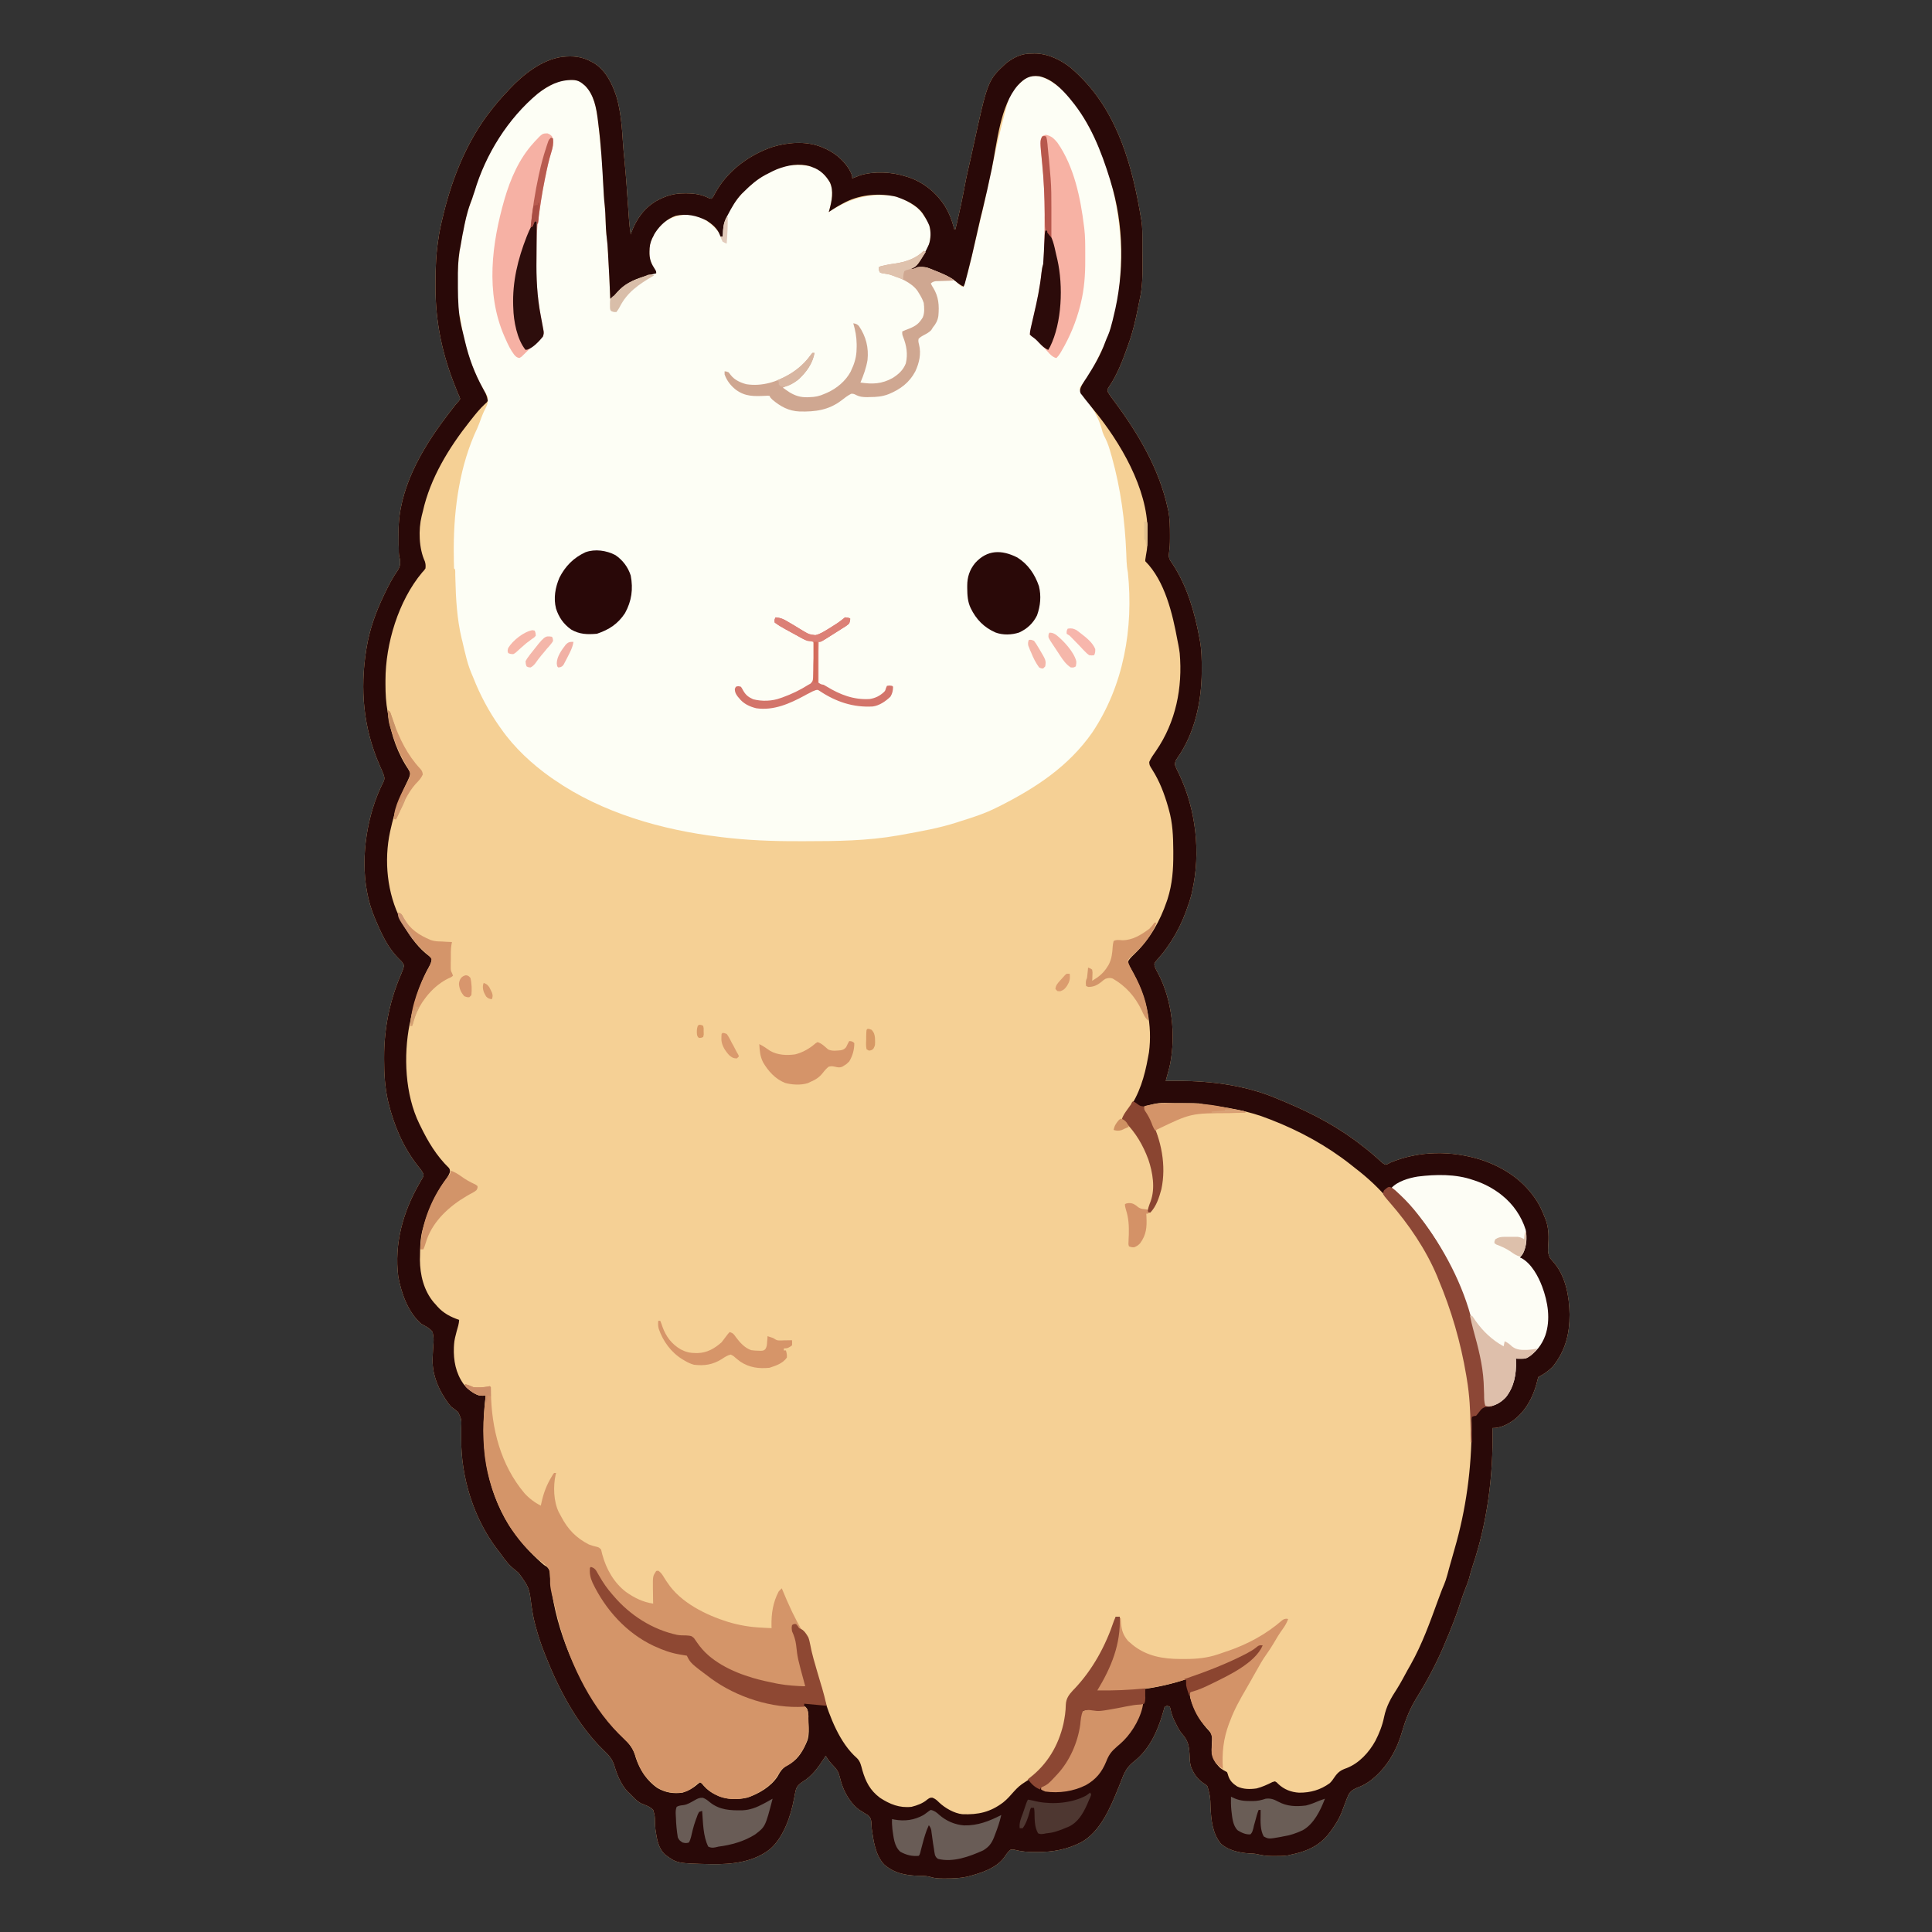 <svg version="1.2" xmlns="http://www.w3.org/2000/svg" viewBox="0 0 2048 2048" width="2048" height="2048">
	<rect x="0" y="0" width="2048" height="2048" fill="#333333" stroke="none"/>
	<title>export-2025-06-27 135853</title>
	<style>
		.s0 { fill: #f5d095 } 
		.s1 { fill: #fdfef5 } 
		.s2 { fill: #290908 } 
		.s3 { fill: #d49569 } 
		.s4 { fill: #fdfdf5 } 
		.s5 { fill: #f6b1a4 } 
		.s6 { fill: #f7b2a4 } 
		.s7 { fill: #d39368 } 
		.s8 { fill: #cfa791 } 
		.s9 { fill: #8e4833 } 
		.s10 { fill: #290808 } 
		.s11 { fill: #2a0908 } 
		.s12 { fill: #d29368 } 
		.s13 { fill: #8c4736 } 
		.s14 { fill: #8c4733 } 
		.s15 { fill: #695c56 } 
		.s16 { fill: #6a5d56 } 
		.s17 { fill: #2d0d0c } 
		.s18 { fill: #d59469 } 
		.s19 { fill: #debfab } 
		.s20 { fill: #2c0b0a } 
		.s21 { fill: #d69569 } 
		.s22 { fill: #d3746a } 
		.s23 { fill: #d39569 } 
		.s24 { fill: #8a4531 } 
		.s25 { fill: #d4956a } 
		.s26 { fill: #4e3731 } 
		.s27 { fill: #d29469 } 
		.s28 { fill: #d49469 } 
		.s29 { fill: #8b4530 } 
		.s30 { fill: #d3956a } 
		.s31 { fill: #d49267 } 
		.s32 { fill: #dc8076 } 
		.s33 { fill: #b7584d } 
		.s34 { fill: #b85b4f } 
		.s35 { fill: #dfc2ad } 
		.s36 { fill: #d9bea9 } 
		.s37 { fill: #ddc0ab } 
		.s38 { fill: #f5b7aa } 
		.s39 { fill: #d8b6a1 } 
		.s40 { fill: #f7b6ac } 
		.s41 { fill: #f4b6a9 } 
		.s42 { fill: #f6b6a8 } 
		.s43 { fill: #f4b6a8 } 
		.s44 { fill: #d8966d } 
		.s45 { fill: #da9a6d } 
		.s46 { fill: #f1b0a5 } 
		.s47 { fill: #cc8e68 } 
		.s48 { fill: #d46c5b } 
		.s49 { fill: #d79965 } 
		.s50 { fill: #db9c6e } 
		.s51 { fill: #a94d44 } 
		.s52 { fill: #cf9162 } 
		.s53 { fill: #e2cbbb } 
		.s54 { fill: #d89a6c } 
		.s55 { fill: #d49c71 } 
		.s56 { fill: #d99a66 } 
		.s57 { fill: #d09975 } 
		.s58 { fill: #d9a276 } 
		.s59 { fill: #c99368 } 
		.s60 { fill: #d4a072 } 
		.s61 { fill: #e3c28f } 
	</style>
	<g id="Folder 2">
		<g id="Folder 1">
			<path class="s0" d="m1094.3 56.8q1.2-0.1 2.3-0.1c14.2 0.1 27.7 6.6 38.6 15.3 2.9 2.5 5.7 5.1 8.5 7.8q0.7 0.7 1.5 1.5c40.3 39.8 55.7 96.9 64.5 151.1q0.1 0.9 0.3 1.8c1 6.7 1 13.5 1 20.3q0 0.9 0 1.9 0 5.1 0 10.1 0 4.2 0.1 8.3c0.1 14.7 0.2 29-3.1 43.3-0.7 2.9-1.2 5.9-1.8 8.8-2.5 12.4-5.2 24.5-9.5 36.4q-0.4 1.3-0.9 2.6c-5.4 15.2-11.3 31.4-20.7 44.8-1.4 2.4-1.4 2.4-0.6 5 2.1 3.6 4.5 6.9 7.1 10.2 25 33.7 47.3 71.4 56.2 112.7q0.4 1.5 0.7 3c1.6 8.4 1.7 16.9 1.7 25.5 0 1.8 0 1.8 0 3.6 0 5.2-0.2 10.3-1 15.4-0.4 3.4-0.3 5.3 1.4 8.2q1.2 1.9 2.5 3.7c15.3 23.4 23.3 50.8 28.3 78.1q0.3 1.6 0.6 3.2c1.8 10 1.9 19.8 1.9 29.9q0 1.3 0 2.6c-0.2 31.9-7.3 65.3-25.9 91.8-1.8 2.6-2.6 4.1-2.5 7.2 1.2 3.4 2.8 6.6 4.4 9.8 17.9 37.5 23.1 83.2 13.9 123.9-0.3 1.6-0.3 1.6-0.7 3.3-0.7 2.9-1.6 5.7-2.5 8.6q-0.4 1-0.7 2c-7.3 22.7-18.4 42.7-34.5 60.4-1.9 2.4-1.9 2.4-1.5 5.2 1 2.9 2.3 5.4 3.8 8 14.8 28.1 18.7 64.9 12.7 95.9-1.3 6-3.1 12-4.7 17.9q1.3 0 2.6 0c40-0.7 80.6 3.5 117.6 19.7q3.6 1.5 7.2 3c29.1 12.2 56.6 26.8 81.5 46.6q1.5 1.1 3 2.3c3.8 3 7.5 6.1 11.1 9.3q0.9 0.8 1.8 1.6 1.7 1.5 3.3 3c1.7 1.6 1.7 1.6 4.6 3.3 2.8-0.6 2.8-0.6 5.4-2.2 30.7-12.7 64.4-12.8 95.9-3.1 24.7 8.1 46 22.3 59.9 44.6 3.1 5 5.4 10.3 7.6 15.8 0.7 1.7 0.7 1.7 1.4 3.4 3.3 9.5 3.2 18.4 2.5 28.5-0.3 6.2-0.3 6.2 1.9 11.9q2 2.4 4.1 4.8c12.7 14.7 16.4 36.2 16.7 54.9 0.1 21.1-4.5 38.8-17.9 55.6-4.4 4.4-9.6 8.1-15.2 10.9-0.7 2.2-1.3 4.4-1.8 6.7-4.1 15.4-11.7 29.2-24.5 39.1-6.7 4.7-14.1 8.4-22.4 8.3q0 1.1 0.1 2.2c0.9 48.2-5.6 98.4-21.1 144.2-1.5 4.4-2.6 8.8-3.8 13.2-0.9 3.1-2 6-3.2 8.9-2 4.8-3.6 9.6-5.2 14.4-5 15.9-11.1 31.2-17.7 46.5q-0.7 1.7-1.4 3.4c-8 18.5-17.4 36-28 53.1-7 11.4-11.5 22.4-15.2 35.2-2.8 9.8-6.4 18.6-11.6 27.4q-0.9 1.5-1.8 3c-7.7 11.9-19.7 24.4-33.3 29.3-4.4 1.8-7.4 3.2-10.1 7.4-1.6 3.5-3 7.1-4.3 10.7q-1.4 3.7-2.8 7.4-0.3 0.9-0.7 1.8c-2.5 6.3-6 11.7-9.8 17.2q-0.6 0.9-1.3 1.8c-8.7 12.3-19.3 18.9-33.6 23q-4.7 1.3-9.5 2.3-1.2 0.3-2.4 0.6c-4.5 0.7-9 0.7-13.6 0.7q-1.3 0-2.8 0c-5.5 0-10.4-0.6-15.8-1.9-3-0.7-5.9-0.8-9-0.9-10.3-0.7-22.2-3.2-30-10.4-9-11.2-10.2-25-10.9-38.8-0.3-11.1-0.3-11.1-3.2-21.8-1.8-2-1.8-2-4-3.2-6.8-4.7-10.9-10.5-13.7-18.2-1.2-4.5-1.2-9-1.4-13.6-0.6-8.9-1.8-13.8-7.7-20.5-3.1-3.6-5-7.6-7.1-11.8q-0.6-1.1-1.1-2.2c-2.1-4.3-3.5-8.5-4.4-13.3q-0.3-0.8-0.6-1.7c-1.3-0.5-1.3-0.5-2.7-1-1.3 0.5-1.3 0.5-2.7 1-0.8 2.6-1.5 5.1-2.2 7.6-5.7 19.3-14.3 37.9-30.5 50.6-6.5 5.2-9.6 10.3-12.5 18.1-1.2 3.1-2.4 6.2-3.7 9.3q-0.4 1-0.8 1.9c-8.1 20.2-19.1 45.7-39.2 56.4-14.7 7.5-29.8 10.2-46.3 10.1q-1.8 0-3.7 0c-6.5 0-12.4-0.5-18.7-2-3.1-0.8-3.1-0.8-5.8-0.4-2.8 2.3-4.5 4.8-6.5 7.8-8.8 12.2-25.5 17.1-39.4 20.8-7.6 1.6-15.1 1.9-22.9 1.9q-1.5 0-3 0c-5 0-9.2-0.3-14-1.9-4-1-8.3-0.9-12.5-1-13.6-0.5-25.2-2.8-35.7-12-9.5-10.1-11.3-25.3-13.2-38.4q-0.2-2.9-0.3-5.8c-0.4-3.9-0.6-4.7-3.3-7.8-1.6-0.9-1.6-0.9-3.2-1.9q-1.5-1-3.1-2c-1.6-1-1.6-1-3.1-1.9-4.3-3.1-7.3-6.4-10.3-10.7q-0.6-0.9-1.3-1.9c-4.6-7-7.5-14.8-9.4-22.9-1.2-4.9-3-7.6-6.5-11.2-3.3-3.4-5.9-6.6-8.2-10.7-0.8 1.2-0.8 1.2-1.6 2.5-6.4 9.9-12.8 19-23.1 25.2-3.6 2.5-5.8 4.4-7 8.5-0.8 3.1-1.3 6.2-1.9 9.3-3.3 17.9-10.9 40.5-24.9 53-17.4 14.2-40.7 16.7-62.3 16.4-36.9-0.8-36.9-0.8-49.5-10.2-7.5-6.9-8.7-16.9-10.2-26.5-0.3-2.5-0.4-4.9-0.5-7.4-0.1-6.9-0.1-6.9-1.9-13.4-3.3-3.5-7.9-5-12.3-6.7-5-2.4-8.8-6.8-12.6-10.7q-0.9-0.8-1.9-1.7c-7.2-7.5-11.5-18.1-14.4-27.9-2.2-7.1-6.1-11.3-11.5-16.4-27.3-26.4-47.2-64-61-99q-0.5-1.2-1-2.5c-3.9-9.7-7.2-19.6-9.9-29.7q-0.4-1.5-0.8-3.1c-1.6-6.1-2.7-12.3-3.6-18.6-2.4-19.4-2.4-19.4-13.6-34.9q-3.4-2.9-6.8-5.7c-3.4-2.9-6-6.2-8.7-9.7q-0.7-1-1.4-1.9-1.4-1.8-2.7-3.7-1.8-2.4-3.6-4.7c-24.7-32.7-38-76-37.7-116.8q0-3.3 0-6.6 0-2.2 0-4.4c0.4-9 0.4-9-3.2-16.9-2.4-2.1-5-4-7.6-5.9-2-2.2-3.6-4.5-5.2-6.9-0.6-0.9-0.6-0.9-1.2-1.8-8.4-12.8-13.8-27.5-13.1-42.9q0-1.2 0.1-2.4 0.2-4.8 0.5-9.6c0.7-7.8 0.7-7.8-0.6-15.5-3-4.1-7.6-6.2-11.9-8.6-14.1-12-21.2-32.4-24.5-50-4.4-34.9 4.9-68.5 22.2-98.6 0.9-1.6 0.9-1.6 1.8-3.2q0.8-1.3 1.6-2.7c1.2-2.3 1.2-2.3 1-4.5-1.5-3.3-3.7-5.9-6-8.7-15.5-19.7-25-42.4-31-66.6q-0.2-1-0.5-2.1c-3.3-14.4-4.1-29-4.1-43.8 0-1.4 0-1.4 0-2.8 0-30.4 6-60.3 18.2-88.2 1.2-2.9 2.3-5.6 2.9-8.7-1.4-3.1-2.1-4-4.5-6.2q-1.6-1.6-3.1-3.2c-0.8-0.9-0.8-0.9-1.6-1.8-9.4-10.6-15.6-24.6-21.1-37.5q-0.4-0.9-0.8-1.9c-15.1-35.8-13.1-79.3-2.1-115.8 3.1-10.1 7-19.8 11.8-29.2 1-2.9 0.6-3.9-0.3-6.8q-1-2.5-2-5-0.7-1.4-1.3-2.8-0.7-1.5-1.3-3.1c-16.8-38.9-20.4-79.3-13.8-121.1q0.2-1.2 0.4-2.4c3.1-19.2 9.6-37.4 18-55 0.6-1.1 0.6-1.1 1.1-2.3 4-8.4 8.2-16.6 13.6-24.3 2.9-4.4 3.1-7.2 2.7-12.3q-0.3-1-0.6-1.9c-0.8-3.7-0.7-7.3-0.7-11.1q-0.1-1.2-0.1-2.5 0-2.7 0-5.4 0-4-0.1-8.1c-0.3-44.4 23.9-86.9 50.2-121.5q0.7-0.9 1.4-1.9 3.5-4.6 7-9.1 0.6-0.8 1.2-1.6c1.2-1.5 1.2-1.5 2.5-2.9 1.5-1.4 1.5-1.4 3-4-0.8-2.6-0.8-2.6-2.2-5.4q-0.6-1.5-1.2-3-0.7-1.6-1.3-3.3c-14.3-35.1-21.5-69.5-21.5-107.4q0-1.6 0-3.2c0-16.8 0.7-33.1 3.5-49.7 0.2-1.2 0.2-1.2 0.3-2.3 0.8-4.7 1.8-9.4 2.9-14q0.3-1.4 0.7-2.8c8.8-38.3 23.6-76.7 46.9-108.7q0.7-0.8 1.3-1.6c6.6-9 13.8-17.4 21.5-25.4q0.8-0.9 1.6-1.8c14.5-15.3 34.1-31 55.7-33.9 11.7-1.2 21-0.4 31.4 5.4q1 0.5 2.1 1.1c12.9 8 19.4 21.9 24 35.7 4.7 16.1 5.8 32.8 6.9 49.5 0.4 6.1 1 12.1 1.6 18.2 0.9 9.1 1.6 18.1 2.3 27.1q0 0.9 0.1 1.9 0.6 7.8 1.1 15.5 0.4 4.9 0.7 9.9 0.3 3.6 0.5 7.2c0.4 5.7 1 11.2 1.9 16.8q0.3-1 0.6-2c5.3-14.2 13.6-26.2 27-33.8 9.6-5.2 18.4-7.9 29.4-7.8q1.3 0 2.6 0c8.1 0.1 16 1.2 23.3 5.1q1.2 0.3 2.6 0.6c2-2 2-2 3.5-5.1q1-1.7 2-3.4 0.5-0.9 1-1.7c12.8-21 34.8-36.7 57.9-44.6 16.2-5 35.2-6.6 51.4-0.4q0.8 0.3 1.7 0.7c11.9 4.7 21.5 12.2 28.4 23 3.4 6.6 3.4 6.6 3.4 9.9 1.1-0.5 1.1-0.5 2.3-0.9q1.5-0.6 3.1-1.2 1.4-0.6 3-1.2c14.9-4.4 33.2-3.6 47.9 1.1q1.7 0.5 3.4 1c16.5 5.6 30 16.8 39.1 31.5 4 6.8 6.7 13.6 8.7 21.2 0.4 1.3 0.4 1.3 0.7 2.6q0.6 0 1.1 0c0.6-2.3 1.2-4.5 1.7-6.8q0.2-1 0.4-2.1 0.8-3.4 1.6-6.8 0.5-2.4 1-4.7 0.5-2.3 1.1-4.7 0.2-1 0.4-2.1c1.4-6.4 2.6-12.8 3.8-19.2 1.7-9.3 3.9-18.5 6-27.7q1.4-6.1 2.7-12.3c15.6-71.7 15.6-71.7 35.4-90 8.9-6.6 16.5-10.2 27.5-10z"/>
			<path class="s1" d="m1104.1 81.5c21.3 7.7 35.7 27.9 46.8 46.6 16.3 28.1 27.4 60.4 32.8 92.3q0.2 1 0.3 1.9c3.4 20 4.9 39.5 4 59.8q0 1.8-0.1 3.5c-1.3 28.1-6.4 59-19.3 84.2q-1 1.9-1.9 3.9c-5.7 12-12 25.1-20.7 35.3-1.5 1.9-1.5 1.9-1.3 4.4 1.6 4.3 4.4 7.4 7.2 10.9 8 10.2 13.8 21.1 16.9 33.8 0.8 2.4 1.7 4.3 2.9 6.5 2.7 5.3 4.3 10.7 5.9 16.4q0.5 1.7 1 3.4c9.4 33.7 13.9 67.5 15.3 102.4q0.1 1.3 0.1 2.8 0.1 2.6 0.2 5.2c0.2 4.2 0.6 8 1.4 12 6.1 59.3-4.4 120-37.9 169.9-25.2 35.9-59.8 58.5-98.4 78q-1.2 0.5-2.3 1.1c-12.8 6.6-26.3 10.8-40 15.1q-1.3 0.4-2.7 0.9c-19.2 6.2-39.1 9.6-58.9 13.2-1.7 0.3-1.7 0.3-3.4 0.6-32.2 5.7-64.9 6.1-97.5 6.1q-4.4 0-8.7 0c-27.1 0.1-54-1-80.9-4.3q-1.1-0.1-2.3-0.3c-60.8-7.3-124.4-25.4-175.2-60.6q-1.5-1-3.1-2.1c-20.1-14.2-39.1-31.7-53.2-52q-0.6-0.9-1.3-1.8c-11.5-16.3-20.7-33.5-28-52q-1-2.5-2.1-5c-2.9-6.9-4.8-13.7-6.5-20.9-0.5-1.8-0.5-1.8-0.9-3.5q-1.2-4.9-2.3-9.9-0.3-1.1-0.6-2.3c-5-20.9-6.2-42.6-6.7-64q0-1.8-0.1-3.7 0-1.6 0-3.3c-0.1-1.2-0.1-1.2-0.2-2.4q-0.5-0.6-1.1-1.1c-0.1-2.7-0.2-5.3-0.2-8 0-1.2 0-1.2 0-2.5q-0.1-4.1-0.1-8.2 0-1.4 0-2.8c0.1-42.8 6.5-88.2 25-127.2 1.7-3.8 3.1-7.8 4.5-11.7 1.6-4.2 3.5-8.1 5.5-12.1 1.3-3.4 1.5-5.7 1-9.3-1.2-2.5-2.4-4.6-3.8-6.9-3.4-5.6-6.4-11.3-9-17.3q-0.4-1-0.9-2.1c-7.4-17.3-12.2-35.9-14.9-54.5-0.4-3.5-0.4-3.5-1.7-5.8-4.1-29.6-1.8-60.7 4.4-89.8q0.3-1.7 0.7-3.5c2-9.7 4.3-19.2 8-28.5 1.1-3 2-6 2.8-9 11.9-39 37.5-84.1 72-107.6 3.5-2.2 7-4.3 10.6-6.2q1.4-0.7 2.7-1.5c5.5-2.6 10.6-3.3 16.5-3.4q1 0 2.1 0c5.3 0 8.1 1.6 12.3 4.9 9.1 7.9 12.2 19.9 14 31.4 0.9 5.9 1.5 11.8 2.2 17.8q0.1 1.2 0.3 2.5c2.3 20.8 4 41.7 4.7 62.7 0.2 4.4 0.5 8.8 0.9 13.2 0.8 6.9 1 13.7 1.2 20.6 0.2 4.3 0.4 8.5 1 12.7 1 7.1 1.2 14.3 1.6 21.5q0.1 1.1 0.2 2.3 1.2 21.3 2 42.6c4.3-3.3 4.3-3.3 7.8-7.4 6.7-8.3 15.9-12.2 25.8-15.4q2.3-0.9 4.6-1.8c3.5-1.3 6.8-2 10.5-2.5-1.4-3.7-1.4-3.7-3.3-7.1-4.2-6.8-4.4-14.3-3.6-22 1.6-9.3 7.4-18.1 14.3-24.3 9.1-6.8 18.3-9.2 29.5-8.5 10 1.1 17.6 6.2 24.7 12.9 2.3 2.5 4.5 5.1 6.6 7.9q0 1.1 0 2.2 1.1 0 2.2 0c0.1-1.8 0.1-3.6 0.1-5.4 1-14.6 9.9-28.2 19.3-39 0.7-0.8 0.7-0.8 1.4-1.6 12.9-14.4 30.5-24.9 49.3-29.5 11.7-1.1 23.3-0.8 33.4 6 6.1 5.1 10.7 10.7 12.3 18.6 0.7 8.7-0.8 16.5-3.3 24.9q1.5-1 3.1-2c20.9-12.9 40.5-18.4 65.4-15 8.3 1.7 15.5 5.7 22.4 10.5q1.5 0.9 2.9 1.9c4.1 3.9 7.1 8.5 10.1 13.2 0.6 1 0.6 1 1.2 1.9 3.3 6.1 3 14.1 2.1 20.9-3.5 12.5-10.7 21.1-20.6 29.2 3.9-0.7 3.9-0.7 7.6-2.2 7-1 12.8 1.2 19.3 3.9q1.4 0.6 2.8 1.2c8.2 3.4 16.2 7.2 22.4 13.5q1 1 2 2 1.1 0 2.2 0c1.1-2.8 1.1-2.8 2.1-6.3q0.3-0.9 0.5-1.9c1.8-6.2 3.4-12.4 4.9-18.7q0.4-1.9 0.9-3.9 1.4-5.9 2.8-11.8 1.1-4.8 2.3-9.6c8.9-37.8 8.9-37.8 17.1-75.9 2.7-13.2 5.7-26.4 9-39.5q0.3-1.2 0.6-2.4c9.4-37.4 9.4-37.4 23.7-49.3 6.1-4.3 11.6-4.8 18.8-3z"/>
			<path class="s2" d="m1094.3 56.8q1.2-0.1 2.3-0.1c14.2 0.1 27.7 6.6 38.6 15.3 2.9 2.5 5.7 5.1 8.5 7.8q0.7 0.7 1.5 1.5c40.3 39.8 55.7 96.9 64.5 151.1q0.1 0.9 0.3 1.8c1 6.7 1 13.5 1 20.3q0 0.9 0 1.9 0 5.1 0 10.1 0 4.2 0.1 8.3c0.1 14.7 0.2 29-3.1 43.3-0.7 2.9-1.2 5.9-1.8 8.8-2.5 12.4-5.2 24.5-9.5 36.4q-0.4 1.3-0.9 2.6c-5.4 15.2-11.3 31.4-20.7 44.8-1.4 2.4-1.4 2.4-0.6 5 2.1 3.6 4.5 6.9 7.1 10.2 25 33.7 47.3 71.4 56.2 112.7q0.4 1.5 0.7 3c1.6 8.4 1.7 16.9 1.7 25.5 0 1.8 0 1.8 0 3.6 0 5.2-0.2 10.3-1 15.4-0.4 3.4-0.3 5.3 1.4 8.2q1.2 1.9 2.5 3.7c15.3 23.4 23.3 50.8 28.3 78.1q0.3 1.6 0.6 3.2c1.8 10 1.9 19.8 1.9 29.9q0 1.3 0 2.6c-0.2 31.9-7.3 65.3-25.9 91.8-1.8 2.6-2.6 4.1-2.5 7.2 1.2 3.4 2.8 6.6 4.4 9.8 17.9 37.5 23.1 83.2 13.9 123.9-0.3 1.6-0.3 1.6-0.7 3.3-0.7 2.9-1.6 5.7-2.5 8.6q-0.4 1-0.7 2c-7.3 22.7-18.4 42.7-34.5 60.4-1.9 2.4-1.9 2.4-1.5 5.2 1 2.9 2.3 5.4 3.8 8 14.8 28.1 18.7 64.9 12.7 95.9-1.3 6-3.1 12-4.7 17.9q1.3 0 2.6 0c40-0.7 80.6 3.5 117.6 19.7q3.6 1.5 7.2 3c29.1 12.2 56.6 26.8 81.5 46.6q1.5 1.1 3 2.3c3.8 3 7.5 6.1 11.1 9.3q0.9 0.8 1.8 1.6 1.7 1.5 3.3 3c1.7 1.6 1.7 1.6 4.6 3.3 2.8-0.6 2.8-0.6 5.4-2.2 30.7-12.7 64.4-12.8 95.9-3.1 24.7 8.1 46 22.3 59.9 44.6 3.1 5 5.4 10.3 7.6 15.8 0.7 1.7 0.7 1.7 1.4 3.4 3.3 9.5 3.2 18.4 2.5 28.5-0.3 6.2-0.3 6.2 1.9 11.9q2 2.4 4.1 4.8c12.7 14.7 16.4 36.2 16.7 54.9 0.1 21.1-4.5 38.8-17.9 55.6-4.4 4.4-9.6 8.1-15.2 10.9-0.7 2.2-1.3 4.4-1.8 6.7-4.1 15.4-11.7 29.2-24.5 39.1-6.7 4.7-14.1 8.4-22.4 8.3q0 1.1 0.1 2.2c0.9 48.2-5.6 98.4-21.1 144.2-1.5 4.4-2.6 8.8-3.8 13.2-0.9 3.1-2 6-3.2 8.9-2 4.8-3.6 9.6-5.2 14.4-5 15.9-11.1 31.2-17.7 46.5q-0.7 1.7-1.4 3.4c-8 18.5-17.4 36-28 53.1-7 11.4-11.5 22.4-15.2 35.2-2.8 9.8-6.4 18.6-11.6 27.4q-0.9 1.5-1.8 3c-7.7 11.9-19.7 24.4-33.3 29.3-4.4 1.8-7.4 3.2-10.1 7.4-1.6 3.5-3 7.1-4.3 10.7q-1.4 3.7-2.8 7.4-0.3 0.9-0.7 1.8c-2.5 6.3-6 11.7-9.8 17.2q-0.6 0.9-1.3 1.8c-8.7 12.3-19.3 18.9-33.6 23q-4.7 1.3-9.5 2.3-1.2 0.3-2.4 0.6c-4.5 0.7-9 0.7-13.6 0.7q-1.3 0-2.8 0c-5.5 0-10.4-0.6-15.8-1.9-3-0.7-5.9-0.8-9-0.9-10.3-0.7-22.2-3.2-30-10.4-9-11.2-10.2-25-10.9-38.8-0.3-11.1-0.3-11.1-3.2-21.8-1.8-2-1.8-2-4-3.2-6.8-4.7-10.9-10.5-13.7-18.2-1.2-4.5-1.2-9-1.4-13.6-0.6-8.9-1.8-13.8-7.7-20.5-3.1-3.6-5-7.6-7.1-11.8q-0.6-1.1-1.1-2.2c-2.1-4.3-3.5-8.5-4.4-13.3q-0.3-0.8-0.6-1.7c-1.3-0.5-1.3-0.5-2.7-1-1.3 0.5-1.3 0.5-2.7 1-0.8 2.6-1.5 5.1-2.2 7.6-5.7 19.3-14.3 37.9-30.5 50.6-6.5 5.2-9.6 10.3-12.5 18.1-1.2 3.1-2.4 6.2-3.7 9.3q-0.4 1-0.8 1.9c-8.1 20.2-19.1 45.7-39.2 56.4-14.7 7.5-29.8 10.2-46.3 10.1q-1.8 0-3.7 0c-6.5 0-12.4-0.5-18.7-2-3.1-0.8-3.1-0.8-5.8-0.4-2.8 2.3-4.5 4.8-6.5 7.8-8.8 12.2-25.5 17.1-39.4 20.8-7.6 1.6-15.1 1.9-22.9 1.9q-1.5 0-3 0c-5 0-9.2-0.3-14-1.9-4-1-8.3-0.9-12.5-1-13.6-0.5-25.2-2.8-35.7-12-9.5-10.1-11.3-25.3-13.2-38.4q-0.2-2.9-0.3-5.8c-0.4-3.9-0.6-4.7-3.3-7.8-1.6-0.9-1.6-0.9-3.2-1.9q-1.5-1-3.1-2c-1.6-1-1.6-1-3.1-1.9-4.3-3.1-7.3-6.4-10.3-10.7q-0.6-0.9-1.3-1.9c-4.6-7-7.5-14.8-9.4-22.9-1.2-4.9-3-7.6-6.5-11.2-3.3-3.4-5.9-6.6-8.2-10.7-0.8 1.2-0.8 1.2-1.6 2.5-6.4 9.9-12.8 19-23.1 25.2-3.6 2.5-5.8 4.4-7 8.5-0.8 3.1-1.3 6.2-1.9 9.3-3.3 17.9-10.9 40.5-24.9 53-17.4 14.2-40.7 16.7-62.3 16.4-36.9-0.8-36.9-0.8-49.5-10.2-7.5-6.9-8.7-16.9-10.2-26.5-0.3-2.5-0.4-4.9-0.5-7.4-0.1-6.9-0.1-6.9-1.9-13.4-3.3-3.5-7.9-5-12.3-6.7-5-2.4-8.8-6.8-12.6-10.7q-0.9-0.8-1.9-1.7c-7.2-7.5-11.5-18.1-14.4-27.9-2.2-7.1-6.1-11.3-11.5-16.4-27.3-26.4-47.2-64-61-99q-0.5-1.2-1-2.5c-3.9-9.7-7.2-19.6-9.9-29.7q-0.4-1.5-0.8-3.1c-1.6-6.1-2.7-12.3-3.6-18.6-2.4-19.4-2.4-19.4-13.6-34.9q-3.4-2.9-6.8-5.7c-3.4-2.9-6-6.2-8.7-9.7q-0.7-1-1.4-1.9-1.4-1.8-2.7-3.7-1.8-2.4-3.6-4.7c-24.7-32.7-38-76-37.7-116.8q0-3.3 0-6.6 0-2.2 0-4.4c0.4-9 0.4-9-3.2-16.9-2.4-2.1-5-4-7.6-5.9-2-2.2-3.6-4.5-5.2-6.9-0.6-0.9-0.6-0.9-1.2-1.8-8.4-12.8-13.8-27.5-13.1-42.9q0-1.2 0.1-2.4 0.2-4.8 0.5-9.6c0.7-7.8 0.7-7.8-0.6-15.5-3-4.1-7.6-6.2-11.9-8.6-14.1-12-21.2-32.4-24.5-50-4.4-34.9 4.9-68.5 22.2-98.6 0.9-1.6 0.9-1.6 1.8-3.2q0.8-1.3 1.6-2.7c1.2-2.3 1.2-2.3 1-4.5-1.5-3.3-3.7-5.9-6-8.7-15.5-19.7-25-42.4-31-66.6q-0.2-1-0.5-2.1c-3.3-14.4-4.1-29-4.1-43.8 0-1.4 0-1.4 0-2.8 0-30.4 6-60.3 18.2-88.2 1.2-2.9 2.3-5.6 2.9-8.7-1.4-3.1-2.1-4-4.5-6.2q-1.6-1.6-3.1-3.2c-0.8-0.9-0.8-0.9-1.6-1.8-9.4-10.6-15.6-24.6-21.1-37.5q-0.4-0.9-0.8-1.9c-15.1-35.8-13.1-79.3-2.1-115.8 3.1-10.1 7-19.8 11.8-29.2 1-2.9 0.6-3.9-0.3-6.8q-1-2.5-2-5-0.7-1.4-1.3-2.8-0.7-1.5-1.3-3.1c-16.8-38.9-20.4-79.3-13.8-121.1q0.2-1.2 0.4-2.4c3.1-19.2 9.6-37.4 18-55 0.6-1.1 0.6-1.1 1.1-2.3 4-8.4 8.2-16.6 13.6-24.3 2.9-4.4 3.1-7.2 2.7-12.3q-0.3-1-0.6-1.9c-0.8-3.7-0.7-7.3-0.7-11.1q-0.1-1.2-0.1-2.5 0-2.7 0-5.4 0-4-0.1-8.1c-0.3-44.4 23.9-86.9 50.2-121.5q0.7-0.9 1.4-1.9 3.5-4.6 7-9.1 0.6-0.8 1.2-1.6c1.2-1.5 1.2-1.5 2.5-2.9 1.5-1.4 1.5-1.4 3-4-0.8-2.6-0.8-2.6-2.2-5.4q-0.6-1.5-1.2-3-0.7-1.6-1.3-3.3c-14.3-35.1-21.5-69.5-21.5-107.4q0-1.6 0-3.2c0-16.8 0.7-33.1 3.5-49.7 0.2-1.2 0.2-1.2 0.3-2.3 0.8-4.7 1.8-9.4 2.9-14q0.3-1.4 0.7-2.8c8.8-38.3 23.6-76.7 46.9-108.7q0.7-0.8 1.3-1.6c6.6-9 13.8-17.4 21.5-25.4q0.8-0.9 1.6-1.8c14.5-15.3 34.1-31 55.7-33.9 11.7-1.2 21-0.4 31.4 5.4q1 0.5 2.1 1.1c12.9 8 19.4 21.9 24 35.7 4.7 16.1 5.8 32.8 6.9 49.5 0.4 6.1 1 12.1 1.6 18.2 0.9 9.1 1.6 18.1 2.3 27.1q0 0.9 0.1 1.9 0.6 7.8 1.1 15.5 0.4 4.9 0.7 9.9 0.3 3.6 0.5 7.2c0.4 5.7 1 11.2 1.9 16.8q0.3-1 0.6-2c5.3-14.2 13.6-26.2 27-33.8 9.6-5.2 18.4-7.9 29.4-7.8q1.3 0 2.6 0c8.1 0.1 16 1.2 23.3 5.1q1.2 0.3 2.6 0.6c2-2 2-2 3.5-5.1q1-1.7 2-3.4 0.5-0.9 1-1.7c12.8-21 34.8-36.7 57.9-44.6 16.2-5 35.2-6.6 51.4-0.4q0.8 0.3 1.7 0.7c11.9 4.7 21.5 12.2 28.4 23 3.4 6.6 3.4 6.6 3.4 9.9 1.1-0.5 1.1-0.5 2.3-0.9q1.5-0.6 3.1-1.2 1.4-0.6 3-1.2c14.9-4.4 33.2-3.6 47.9 1.1q1.7 0.5 3.4 1c16.5 5.6 30 16.8 39.1 31.5 4 6.8 6.7 13.6 8.7 21.2 0.4 1.3 0.4 1.3 0.7 2.6q0.6 0 1.1 0c0.6-2.3 1.2-4.5 1.7-6.8q0.2-1 0.4-2.1 0.8-3.4 1.6-6.8 0.5-2.4 1-4.7 0.5-2.3 1.1-4.7 0.2-1 0.4-2.1c1.4-6.4 2.6-12.8 3.8-19.2 1.7-9.3 3.9-18.5 6-27.7q1.4-6.1 2.7-12.3c15.6-71.7 15.6-71.7 35.4-90 8.9-6.6 16.5-10.2 27.5-10zm-15.3 33.6c-18.8 21.4-22.1 61.4-27.7 88.7-3.1 15-6.5 29.9-10.1 44.8q-0.6 2.6-1.3 5.1-0.2 1.3-0.6 2.5c-1.8 7.6-3.5 15.2-5.2 22.8-2.5 11.6-5.3 23.2-8.3 34.7q-0.2 0.9-0.5 1.9c-2.6 10.3-2.6 10.3-3.9 12.9-3.3-1.5-5.7-3.3-8.4-5.6-6.9-5.5-14.9-8.5-23-11.7q-1.1-0.5-2.3-1-1.1-0.4-2.3-0.9-1-0.4-2-0.8c-3.6-1-7.1-1.1-10.7-0.6-2.5 1-2.5 1-4.4 2.2q-1.6 0-3.2 0 0.9-0.7 1.7-1.5c7.8-6.6 12.4-13 16.7-22.3q0.6-1.3 1.2-2.6c2.1-6.1 2.3-13.6 0.4-19.9-1.6-3.9-3.6-7.5-5.9-11.1q-0.7-1-1.3-2c-6.6-8.9-17.7-14-28-17.5-17.2-4-37.1-2.4-53 5.4-6.4 3.2-12.5 6.8-18.4 10.9q0.4-1.2 0.7-2.4c2.6-9.6 4.7-19.6 0.6-29-4.5-7.6-10.3-13.3-18.6-16.2q-1-0.4-2-0.8c-11.9-3.6-24.3-1.4-35.6 3-3.1 1.3-6 2.7-8.9 4.3q-1.6 0.7-3.2 1.6c-8.8 4.7-15.8 10.8-22.8 17.8-1.2 1.2-1.2 1.2-2.5 2.4-6.3 6.7-10.6 14.4-14.8 22.5q-0.8 1.3-1.5 2.7c-2.9 5.8-3.4 11.1-3.6 17.6q-0.2 1.2-0.3 2.5-1.1 0-2.2 0-0.5-1.2-1-2.4c-2.5-6.3-8.1-11-13.7-14.6-10.6-5.3-21-7.6-32.7-5.1-9.1 3.1-16.6 9.9-21.8 17.9-1.2 1.9-1.2 1.9-2.2 4.2-0.5 0.8-0.5 0.8-0.9 1.6-2.3 4.8-3 9-3 14.3q0 1.1 0 2.3c0.2 6.6 2.1 10.8 5.7 16.3 1.4 2.2 1.4 2.2 1.4 4.4q-2.8 0.8-5.7 1.4c-10.5 2.7-20.3 5.8-28.9 12.7q-1.1 0.8-2.1 1.6c-3.8 3.2-6.8 6.4-9.8 10.3q-1.1 0.5-2.2 1.1 0-0.9-0.1-1.8-0.8-21.6-2.1-43.1 0-1.2-0.1-2.4c-0.6-10.5-0.6-10.5-1.8-21-0.5-4.6-0.6-9.2-0.8-13.8-0.2-5.8-0.4-11.5-1-17.2-0.8-6.8-1.1-13.7-1.5-20.6-1.2-21.8-2.4-43.5-5.2-65.1q-0.2-2.1-0.5-4.2c-1.6-13-4.1-27.2-13.7-36.8-4.4-3.8-7.1-5.8-13.1-6-14.4-0.2-25.8 5.7-36.9 14.4-31.7 26.4-55.5 64.6-67.1 103.9q-0.8 2.5-1.7 4.9-0.3 1.1-0.7 2.3-1 2.8-2.1 5.6c-3.6 9.8-5.7 19.8-7.6 30q-0.3 1.1-0.5 2.2-1.2 6.3-2.2 12.6-0.5 2.8-1.1 5.6c-1.6 10.2-1.8 20.2-1.7 30.4q0 4.3 0 8.6c0.1 13.5 0.5 26.5 3.5 39.6q0.4 1.6 0.7 3.2 1.2 5.1 2.5 10.3 0.4 1.7 0.8 3.4c4.3 18.1 10.1 33.6 19 49.9q0.7 1.4 1.5 2.8c0.7 1.3 0.7 1.3 1.4 2.6 1.2 2.7 1.9 5 2.2 7.9-1.2 1.8-1.2 1.8-3.1 3.4-5.3 4.9-9.7 10.4-14.2 16.1q-0.8 1-1.6 2c-22.2 28-42.1 60.4-49.9 95.7q-0.6 2.3-1.2 4.7c-3.6 14.7-3 34.4 3.4 48.3 0.8 2.6 0.9 4.5 0.6 7.3-1.4 2.1-1.4 2.1-3.5 4.3-25.2 30.1-38.9 75.7-38.9 114.4q0 1 0 2 0 1 0 2.1c0 10.1 0.5 19.8 2.4 29.8q0.3 2 0.6 4c3.1 20.3 10.2 40.4 21.9 57.3 1.3 2.6 1.3 2.6 1.1 5.1-1.1 3.5-2.7 6.8-4.3 10-7.2 15.1-12.5 30.7-16.1 47q-0.3 1.5-0.7 3c-6.6 30.7-3.2 65.5 11.3 93.5q1.7 3.2 3.5 6.3c0.5 1 0.5 1 1.1 2 6.6 11.3 14.8 22.2 25.3 30 1.6 1.3 1.6 1.3 2.8 2.6 0.2 4.7-2.8 9-5 13.1-8.8 17-13.9 35.3-17.7 54q-0.3 1.3-0.6 2.7c-6.6 33.4-4.9 74.5 10.3 105.6q0.6 1.2 1.2 2.4c7.9 16.4 17.1 31.7 30.2 44.4 1.1 1.9 1.1 1.9 1 4.4-1.3 3.8-3.4 6.6-5.8 9.9-10.1 14.5-17.6 31.1-22.3 48.2-0.5 1.7-0.5 1.7-1 3.5-2.3 9.1-2.5 18.2-2.6 27.5q0 1.8-0.1 3.6c0.1 16.2 4.1 32.8 14.7 45.4q1 1.1 2 2.2 1 1.2 2 2.3c6.3 7 14 11 22.9 14-0.2 4.2-1.5 8.2-2.7 12.3-1.2 4.6-2.4 8.9-2.7 13.6q-0.1 1.6-0.2 3.3c-0.5 13.9 2 27.1 10.1 38.6 4.5 5.5 9.5 9.8 16.1 12.2 2 0.2 2 0.2 4 0.1q1.7 0 3.6-0.1-0.1 0.8-0.2 1.7c-5.7 47.8-0.7 95.2 25.3 136.8q1.8 2.7 3.7 5.3 0.7 0.9 1.4 1.9c8.4 11.5 17.7 21.8 28.3 31.3 0.8 0.7 0.8 0.7 1.6 1.4 1.7 1.5 1.7 1.5 4.6 3.3 2.5 2.5 2.8 3 3.2 6.3q0.2 2.3 0.3 4.7c3.9 48.1 23.5 97.9 50.8 137.4 0.7 1 0.7 1 1.3 2 7.6 10.9 15.4 21.5 25.1 30.7 7.1 6.7 11.3 11.9 13.7 21.5 4.2 12.6 11.8 24.4 23 32 8.3 4.8 17.2 6.3 26.7 4.8 5.9-1.9 11.4-5 15.9-9.1 1.2-0.9 1.2-0.9 2.5-1.8 1.9 1.2 1.9 1.2 3.8 3.6 3.8 4.3 7.5 6.9 12.6 9.4q1 0.4 1.9 0.9c9.7 4.6 21.4 4.7 31.8 2.3 12.1-4.1 24.9-11.5 32-22.4q0.9-1.6 1.8-3.2c3.2-5.4 6.4-7.6 11.9-10.6 9-5.4 14-14.9 17.9-24.3 2.1-6.1 1.4-13 1.1-19.4q0-2.2 0-4.4c0.1-3.4-0.2-6-1.1-9.3-1.9-2.7-1.9-2.7-4.2-3.4-5-0.8-9.9-0.9-14.9-1.1-35.5-1.1-70.4-17.1-96.7-40.4-8.9-8.2-8.9-8.2-10.7-11.4-1.3-1.9-1.3-1.9-4.7-2.3q-2.1-0.4-4.3-0.7c-9.2-1.5-17.3-4.4-25.8-8.3q-0.9-0.4-1.8-0.8c-28.3-13.4-50-37.6-63.4-65.6-2.5-5.6-3.2-9.9-3-15.8 3.3 1 3.3 1 4.4 2.5q0.5 0.9 1 1.8 0.6 1 1.2 2.1 0.6 1 1.2 2.1c4.1 7.1 8.5 13.4 13.9 19.6q0.6 0.7 1.3 1.5c17.7 20.9 41.9 36.8 68.9 42.5 3 0.5 6 0.5 9 0.5 5.7 0.4 5.7 0.4 8.1 2.5q1.5 2.2 2.9 4.4c12.8 19.4 36.1 30.8 57.6 37.5 8.7 2.6 17.5 4.6 26.4 6.3q1.6 0.4 3.2 0.7c9.4 1.9 18.7 1.7 28.2 1.5-0.6-6.3-1.9-12.1-3.6-18.1-2.4-8.4-3.9-16.8-5-25.4-0.7-5.6-2.1-9.9-4.4-14.9-0.2-3.8-0.2-3.8 0-6.5 2.1 0.3 2.1 0.3 4.4 1q1.1 1.6 2.1 3.3 1.6 0.5 3.3 1.1c4.5 4.6 6.3 9.6 7.5 15.8q0.5 2.4 1 4.9 0.3 1.3 0.6 2.6c1.1 4.7 2.4 9.4 3.8 14q0.4 1.4 0.8 2.9 0.9 2.9 1.7 5.7 1.1 3.9 2.2 7.7 2 6.8 4 13.5 0.3 1 0.6 2c7 22.8 17.4 50.4 35.8 66.5 3.6 3.5 4.4 8 5.7 12.8 3.6 12.3 8.2 21.4 18.8 29.3 10.5 6.8 20.6 10.9 33.3 9.5 6-1.5 12.1-3.7 16.8-7.8 2.7-1.9 2.7-1.9 5.4-1.9 3.1 1.2 4.7 2.7 7 5 6.2 5.9 16 11.6 24.6 12.5 17 0.7 29.8-2.2 43.4-12.5 4.4-3.5 7.9-7.6 11.6-11.8 3.5-3.9 6.9-6.9 11.3-9.6 19.5-12.1 31.7-30.5 39.3-51.9 3-9.8 5.1-19.6 5.2-29.9 0.5-7 3.3-10.8 7.9-15.8q0.7-0.7 1.4-1.4c19.4-20.6 34.8-46.9 42.5-74q0-1.1 0-2.2 2.2 0 4.4 0-0.5 5.9-0.9 11.7-0.1 1.6-0.2 3.3c-1 11.4-4 21.6-8.2 32.2-0.5 1.3-0.5 1.3-1.1 2.7-3.8 9.3-8.6 17.9-13.7 26.5-0.9 1.4-0.9 1.4-0.8 2.6 32.7 0.9 64.4-2.6 95.5-13.1q3.1-1 6.3-2c19.6-6.5 38.3-14.1 56.7-23.6q1.1-0.6 2.2-1.2c3.3-1.8 6-3.4 8.9-5.8 2.4-1.8 3.8-2.6 6.8-3-15.1 18.3-36 31.7-57.8 40.8q-1.8 0.8-3.6 1.6-3.6 1.5-7.2 2.9c-3 1.3-5.7 2.4-8.3 4.5-0.8 3.2 0 5.6 1.1 8.7q0.5 1.5 1 3.1c4.3 10.4 9.8 20.5 17.7 28.6 1.9 2.2 2.9 3.5 3.4 6.3 0.1 2.7-0.1 5.2-0.3 7.8-0.4 10.7-0.4 10.7 4.2 20.2 5.1 6 5.1 6 11.9 9.7 0.8 1.8 0.8 1.8 1.4 4 1.7 5.2 4.8 8.2 9.4 11.2 6.5 3.1 13.6 3.1 20.6 2.1 5.9-1.5 11.5-4.1 16.9-6.8 1.3-0.4 1.3-0.4 2.6-0.7 1.8 1 1.8 1 3.5 2.8 6.1 5.8 13.6 8.7 22 9.2 12.1 0.1 22.7-2.9 32.6-10.1 1.9-1.9 3.5-4 4.9-6.2 3.8-5.6 6.8-7.6 13.1-9.8 13.1-5.1 23.6-16.6 30.3-28.8 4.1-7.9 7.4-16.3 9.2-25.1 2.4-11.7 7.3-20.3 13.8-30.2 4-6.4 7.5-13.1 11.1-19.7q1.7-3.1 3.4-6c12.1-21.5 20.5-45 28.9-68.1q0.5-1.2 0.9-2.4 0.8-2.2 1.6-4.3c1.2-3.3 2.5-6.6 3.9-9.8 1.3-3.1 2.3-6.1 3.2-9.4q0.5-1.6 0.9-3.2 0.5-1.7 0.9-3.4 0.8-2.7 1.5-5.4 0.5-1.9 1.1-3.8 1.7-6.2 3.5-12.4c12.2-41.9 18.1-85.4 18.1-129q0-1.7 0-3.3c0-21.6-2.5-42.9-6.6-64q-0.2-1-0.4-2.1c-6.1-30.3-15.2-59.5-27.2-88q-0.5-1.4-1.1-2.8c-11-26.3-27.8-52-46.3-73.6q-2.1-2.5-4.2-5.1c-11.2-13.7-24.1-25.8-38.2-36.5q-2-1.6-4-3.2c-25.6-20.2-54.4-35.9-84.8-47.7-0.9-0.4-0.9-0.4-1.9-0.7-21.3-8.6-43.9-12.3-66.6-15.1-2.9-0.4-2.9-0.4-5-1-2.2-0.5-4.2-0.6-6.5-0.6q-1.2-0.1-2.5-0.1-1.3 0-2.7 0-1.3 0-2.8 0-2.9 0-5.8 0-4.5 0-8.9 0c-16.1-0.6-16.1-0.6-31.5 3.5 0.2 3.7 1.6 6.2 3.6 9.2 13.4 21.1 17.2 48.6 14.6 73.1-1.4 9.5-5.2 21.8-11.7 29.1q-1.6 0.6-3.2 1.1c0.7-1.5 0.7-1.5 1.4-3.1q0.9-2.2 1.8-4.5 0.5-1.1 1-2.2c5.3-14.7 2.9-31.9-2-46.5-5.9-15.8-14.1-29.1-26-41.1q-1.1-0.5-2.2-1.1c1.2-3.9 3.1-6.9 5.6-10.2 12-16.8 17.5-35.6 21.1-55.7q0.5-2.7 1-5.4c3.8-28.9-2.4-57.2-15.9-82.7q-0.5-1-1-2-1.1-2.1-2.3-4.3-0.7-1.1-1.3-2.2c-0.6-1.1-0.6-1.1-1.2-2.1-0.6-2-0.6-2 0.2-4.3 1.9-2.8 4.3-5 6.7-7.3 15.7-15.2 26.6-34.4 33.6-55q0.4-1.3 0.9-2.6c5.1-16 6.2-31.6 6.1-48.2 0-1.5 0-1.5 0-3.1-0.1-15-0.6-29.4-4.8-43.9q-0.4-1.4-0.8-2.9c-3.9-13.6-9-27.1-16.7-39.1-3-4.8-3-4.8-3.2-8.2 1.9-4.4 4.6-8 7.3-11.9 20.9-30.5 28.2-66.8 25-103.4-0.4-2.9-0.8-5.8-1.4-8.7q-0.5-2.5-1-5c-5.1-27.8-13.3-63-34.1-83.8 0-1.8 0-1.8 0.4-4 0.1-1 0.1-1 0.3-2.1q0.5-2.9 1-5.9c0.7-5.4 0.7-10.9 0.7-16.4q0-1.6 0-3.2c0.1-45.4-28.9-94.6-57.1-128.9q-4.5-5.5-8.9-11.1-0.8-1.1-1.7-2.2-0.8-1-1.6-2.1-0.7-0.9-1.5-1.8c-0.8-1.9-0.8-1.9-0.6-4.6 0.8-2.8 1.9-4.8 3.5-7.2q0.8-1.2 1.6-2.5 0.9-1.3 1.8-2.7c7.8-12.2 14.9-24.3 19.8-38 0.9-2.3 1.7-4.4 2.8-6.7 2.2-5.1 3.5-10.5 4.9-15.9q0.4-1.7 0.8-3.4c11.8-46.7 11.4-97.7-3-143.9q-0.2-0.9-0.5-1.8c-9.5-30.6-20.9-59.9-41.7-84.8-0.6-0.7-0.6-0.7-1.2-1.5-8.5-10.1-18.9-20.6-32.3-23.4-10-1.3-15.9 2.4-22.5 9.6z"/>
			<path class="s3" d="m493.2 1467.2c6.2 2.1 6.2 2.1 8.7 3.3 4.9 0.3 9.8 0.3 14.7-0.6 1.3-0.3 1.3-0.3 2.6-0.5q0.5 0.5 1.1 1.1 0.1 2.6 0.1 5.3c0.6 38.6 10.2 76.9 35.5 107 4.9 5.4 10.8 10 17.4 13.2q0.3-1.6 0.7-3.3c2.3-10.4 5.6-19 11.2-28.1q0.6-0.9 1.2-2 0.5-0.6 1-1.2 1 0 2.1 0-0.2 0.9-0.5 1.8c-2.7 12.3-2.2 28.1 3.2 39.5q0.8 1.5 1.7 3.1 0.4 0.8 0.9 1.7c7 13.5 15.8 22.7 29.4 29.7 2.9 1.1 5.7 1.9 8.8 2.6 2 0.6 2 0.6 4.2 2.8q0.6 2.5 1.2 5c4.1 15.5 12.5 30.4 25.4 40.1 8.7 6.1 17.9 10.7 28.6 12.2-0.1-1.1-0.1-1.1-0.1-2.3q-0.1-4.4-0.1-8.8-0.1-2.8-0.1-5.6c-0.1-12.4-0.1-12.4 3.5-17.9 1-0.2 1-0.2 2.1-0.3 3.1 1.9 4.6 4.5 6.4 7.5q1.2 1.8 2.3 3.6 0.6 0.8 1.2 1.7c13.7 20.9 40.9 34.3 64.1 41.5 12 3.6 23.9 5.6 36.4 6.1 1.4 0.1 1.4 0.1 2.9 0.2q3.4 0.1 6.9 0.3c0-1.2 0-1.2-0.1-2.4-0.2-13.1 1.5-24.8 7.7-36.6 1.8-1.9 1.8-1.9 3.2-3.2 0.4 1 0.4 1 0.9 2.1 2.9 7.2 6.1 14.3 9.4 21.4 0.6 1.2 0.6 1.2 1.2 2.5 2.8 5.9 5.9 11.6 9.1 17.3-3.3-1.1-3.3-1.1-4.3-2.8q-0.6-0.7-1.1-1.5-1.6 0-3.3 0 0.2 2.3 0.4 4.6 0.2 1.2 0.3 2.6c0.3 2.5 0.3 2.5 1.5 4.4 1.7 3.8 1.9 7.8 2.4 12 1.4 9.8 3.6 19.3 6.3 28.8q0.4 1.5 0.8 3.1 0.4 1.3 0.8 2.6c0.5 2.4 0.6 4.4 0.5 6.8-33.5 1.2-70.3-7.6-97.4-28.1-3.8-3.1-7.3-6.4-10.8-9.8q-1.2-1.1-2.5-2.3c-5.9-5.7-5.9-5.7-7.5-9.2q-1-1.3-1.9-2.5c-2.8-0.7-5.1-1-8-1.2-8.3-0.8-15.5-2.4-23.4-5.3q-0.9-0.4-1.8-0.7c-31.5-11.6-54.4-36.7-70.8-65.1q-0.5-0.7-1-1.3-1.1 0-2.2 0c-1.3 11.9 6.7 23.9 13 33.5 18.4 26.8 43.5 47.3 75 56.2 3.4 0.9 6.4 1.3 9.8 1.3 3 0.3 4 0.9 6.3 3.1q2.5 2.8 4.9 5.7c21.1 25.4 56.2 38.3 87.6 44.2 5.8 0.9 11.3 1.2 17.1 1.4 9.7 0.4 9.7 0.4 13.6 1.7 2.7 3.3 3.3 5.9 3.4 10-0.1 1-0.1 1-0.1 2 0 2.2 0.1 4.3 0.2 6.5 0.7 11.9-1.7 21.2-8.7 31.1-4.5 6-9.1 10.8-15.9 14-3.7 2-5.3 4.5-7.4 8.1-7 11.7-17.6 18.3-29.9 23.6-10.2 3.4-22.4 3.5-32.5 0-6.7-2.9-11.7-6-16.4-11.6-2-2.3-2-2.3-4.2-3.6-2.7 1-4.3 2.5-6.4 4.5-4.5 4.1-9.3 6.1-15.4 6.7-9.5 0.3-17-1-24.8-6.6q-2.2-1.7-4.2-3.5-1-0.8-2-1.7c-7.9-7.4-12-15.9-15.3-26-2.4-7.4-5-12.4-10.9-17.7q-2.9-2.8-5.7-5.7-0.8-0.7-1.6-1.5c-32.2-32.2-54.4-81-65.2-124.9q-0.3-1.3-0.6-2.6c-7-27.6-7-27.6-6.9-37.6-0.1-5-0.1-8.3-3.3-12.3-2.8-2.5-5.6-4.7-8.7-7-30.1-24.9-48.5-61.7-55.7-99.7-4.4-24.6-3.6-49.8-0.5-74.6q-1.7 0.1-3.5 0.2c-4 0-6.4-1-9.8-3.2-1.3-0.8-1.3-0.8-2.7-1.7-2.2-1.5-4-3-5.7-5q0-1.1 0-2.2z"/>
			<path class="s4" d="m1561.4 1250.8c1.1 0.3 1.1 0.3 2.2 0.7 10 3.4 18.7 8 27.1 14.4q0.7 0.6 1.5 1.2c11.7 9.3 20.7 22.3 25.1 36.6 1.7 8.5 0.9 17.2-2.8 25-1.9 2.8-1.9 2.8-3.3 4.3q0.9 0.4 1.9 0.8c10.4 5.9 17.5 19.1 21.6 29.9 6.1 16.3 9.2 34.9 3.4 51.9-3.7 10.1-10 18.1-19.2 23.7-2.6 1-4.6 1.1-7.4 1q-1.3 0-2.6 0-1-0.1-2-0.1c0 1.4 0 1.4 0.1 2.8 0.4 13.9-1.9 26.8-10.6 38-4.9 5.3-10.7 8.8-17.9 10-2.2-0.1-2.2-0.1-4.1-1-1.2-3.9-1.2-7.8-1.2-11.8-0.1-3.6-0.3-7.2-0.4-10.8-0.1-1.1-0.1-1.1-0.1-2.2-1-19.6-6.3-39.1-11.5-57.9q-1.2-4.1-2.3-8.2c-14.2-51.4-42.7-105.1-84-139.7 6.3-7.1 18.6-10.7 27.9-12.2 19-2.4 40.4-2.8 58.6 3.6z"/>
			<path class="s5" d="m580.5 141.4c2.5 1.1 2.5 1.1 4.5 2.9 2.2 4.4 1.6 8.9 0.5 13.6q-0.6 1.7-1.1 3.5c-2.6 8.4-4.5 16.9-6.2 25.6q-0.3 1.1-0.5 2.3c-3.3 16.1-5.7 32.2-7.6 48.5q-0.2 1-0.3 2.1c-0.9 6.9-1 13.7-1.1 20.6q0 1.8 0 3.7 0 4 0 7.9-0.1 4-0.1 7.9c-0.3 18.9 1.3 36.6 4.7 55.2q0.6 3.2 1.2 6.4c0.5 2.7 1 5.4 1.5 8.1 0.6 2.9 0.5 4.3-0.5 7.1-3.5 4.4-7.9 7.9-12.2 11.4-1.8 1.5-3.4 3.1-5.1 4.7q-0.7 0.7-1.4 1.4-2 1.9-3.9 3.8-1.2 0.7-2.3 1.4c-2.7-0.4-3.9-1.6-5.6-3.6-3.9-5.1-6.5-10.7-9.1-16.6q-0.6-1.4-1.3-2.9c-20.1-46.2-13.3-98.5 0.3-145.6 6.2-21.2 15.4-42.5 30.4-59q0.7-0.8 1.4-1.6c8.2-8.8 8.2-8.8 13.8-8.8z"/>
			<path class="s6" d="m1108.6 142.9c5.8 1.1 8.6 3.9 12.3 8.3 17.7 25.3 24.5 58.6 28.2 88.7q0.1 1.2 0.3 2.3c1 8.5 1 16.9 1 25.4q0 3.9 0 7.8c0.1 15.5-1 31-4.7 46q-0.3 1.4-0.7 2.9c-4.3 16.8-10.9 32.8-19.7 47.7q-0.8 1.3-1.6 2.7c-1.4 2.2-1.4 2.2-3.8 4.8-5.1-0.6-9.7-7.5-13.2-11q-1.9-1.9-3.7-3.7-0.9-0.9-1.8-1.9-0.9-0.9-1.8-1.8-0.9-0.9-1.8-1.7c-1.6-1.7-1.6-1.7-4.2-3.1q-0.8-0.8-1.7-1.6c0.1-2.8 0.5-4.9 1.1-7.6q0.3-1.5 0.7-3 1.2-5.2 2.4-10.5c3.5-14.7 6.5-29.3 8.1-44.4 0.4-3.3 0.8-6.1 1.8-9.2 0.3-2.9 0.4-5.8 0.6-8.7q0.1-1.3 0.1-2.7c0.6-12.1 0.6-24.3 0.6-36.4q0-2 0.1-4c0-19.4-0.5-38.5-2.6-57.7-2.3-20.8-2.3-20.8-0.1-25.6 1.3-1.3 1.3-1.3 4.1-2z"/>
			<path class="s7" d="m1187 1715.1q0.5 0 1 0 0.3 3 0.4 5.9c0.6 7.7 2.5 12.7 7.5 18.6q1.5 1.3 3 2.5 0.9 0.8 1.8 1.6c14.8 11.9 32.2 14.9 50.6 14.9q2.8 0 5.6 0c11.6 0 22.8-1.1 33.8-4.8q1-0.4 2.1-0.7 3.4-1.1 6.7-2.3 1.1-0.4 2.2-0.7c21.1-7.3 40.4-17.7 57.3-32.4 2.2-1.5 2.2-1.5 4.7-1.8q0.9 0.2 1.8 0.3c-1.4 3.8-3 6.8-5.4 10.1-3.8 5.2-7.1 10.6-10.3 16.2-2.3 3.9-4.8 7.6-7.4 11.3-4 5.6-7.3 11.4-10.6 17.4q-1.8 3.3-3.7 6.5-0.4 0.9-0.9 1.7-3.1 5.6-6.3 11c-6.5 11.1-12.6 22-17 34-0.6 1.4-0.6 1.4-1.1 2.7-6 16.3-7.6 30.9-6.5 48.2q-1.8-1.5-3.6-3c-1.1-0.9-1.1-0.9-2.1-1.7-3.6-3.4-5.3-6.8-6.2-11.6-0.1-3.4 0.1-6.7 0.3-10.1 0.4-7.3 0.4-7.3-2.2-13.9-2.1-2.4-4.3-4.7-6.5-6.9-7.2-8-13.2-20.8-14.7-31.3q0.1-1.3 0.3-2.7c2.4-1.7 2.4-1.7 5.6-3 0.9-0.4 0.9-0.4 1.7-0.8q1.9-0.8 3.8-1.6c3.3-1.4 6.5-2.8 9.7-4.3q1-0.4 2-0.8c19.3-8.6 41.8-21.6 54.1-39.3-4.2 1.5-7.6 3.5-11.2 5.9-17.8 11.2-37.5 18.8-57.3 25.6q-3.8 1.3-7.5 2.6c-32.8 11.4-65.9 15.2-100.4 14.6 0.6-1.1 0.6-1.1 1.2-2.2 12.7-22.6 21.9-44.9 23.3-71q0.1-2.4 0.4-4.7z"/>
			<path class="s8" d="m979.2 265.9c1 0.5 1 0.5 2.1 1.1-9.2 14.9-9.2 14.9-16.2 18.4 3.9-0.7 3.9-0.7 7.6-2.2 7.2-1 13 1.3 19.5 4.1q1.4 0.5 2.8 1.1c5.5 2.3 10.6 4.7 15.6 7.8q0 0.5 0 1.1-2.2 0.2-4.4 0.3-1.4 0-2.8 0.1-2.9 0.1-5.8 0.2-1.4 0-2.8 0.1c-1.3 0-1.3 0-2.6 0-2.4 0.4-3.7 0.8-5.5 2.5 1.3 2.7 1.3 2.7 2.5 4.5 5.9 9.6 6.5 18.9 5.5 30-0.8 4.9-2.7 8.4-5.8 12.1q-0.9 1.4-1.8 2.9c-2.6 2.6-5 3.8-8.3 5.5-2.8 1.6-2.8 1.6-5 3.5-0.6 2.4-0.2 3.8 0.4 6.2 2.5 9.8 0.2 19.5-3.9 28.4-6.3 12-15.9 19.1-28.3 24.2-6.7 2.6-12.9 3.1-19.9 3.1q-1.3 0.1-2.7 0.1c-4.7 0-8.2-0.3-12.5-2.6-2.2-1-2.2-1-4.6-1-3.8 2-7 4.4-10.4 7.1-13.5 10.3-27.8 12.1-44.3 11.7-11.6-0.5-20.1-5.2-28.8-12.5-2-1.9-2-1.9-3.1-4.1-2.1-0.2-2.1-0.2-4.6 0-11.9 0.5-21.1 0.9-31.1-6.5-5.5-4.4-9.5-9.5-11.9-16.2q0-1.6 0-3.3c1.8 0.1 1.8 0.1 4.3 1.1q1.2 1.5 2.3 3c4.1 5.2 10.4 8 16.6 9.6 16.6 2.5 32.2-2.5 46.5-10.9 8.8-5.6 15.8-11.9 21.8-20.4q0.8-0.9 1.6-1.9 1.1 0 2.2 0c-2 11.2-8.5 20.2-16.6 27.8-5.1 4.1-11.1 6.6-17 9q2.2 1.6 4.4 3.1 1.2 0.8 2.5 1.7c6.3 3.8 11.5 5.5 19 5.4q1.1 0 2.3-0.1c5.9-0.1 10.8-1.1 16.2-3.6q1.3-0.5 2.6-1.1c10.1-4.5 19.6-12.4 24.9-22.3q0.6-1.5 1.3-3 0.7-1.4 1.3-2.9c2.8-7.1 3.8-13 3.8-20.6 0-1.3 0-1.3 0-2.7-0.1-7.7-1.4-14.7-3.6-22.1 2.7 0.4 4.1 0.9 6 2.9 7.5 11.1 10.5 22.8 9.1 36.1-1.4 8.3-4.2 16.1-7.5 23.8 12.7 1.9 22.6 1.6 34.1-4.8 6.3-4 11.2-8.3 14-15.5 2.3-9.7 0.8-18.8-2.8-27.9-1-2.6-1-2.6-1-5.9 2.5-1.2 4.8-2.1 7.3-3 7.1-2.9 10.5-5.3 14.5-12 2-4.8 1.6-10.1 1-15.3-1.3-4-3.2-7.3-5.4-10.8q-0.7-1-1.3-2.1c-6.2-8.7-20-14.7-30.1-17.4-2.6-0.5-5.2-0.9-7.8-1.3q-1-0.4-2-0.9c-1.1-2.6-1.1-2.6-1.1-5.4 2.2-1.1 2.2-1.1 5.4-1.7q1.8-0.4 3.6-0.8 4.1-0.8 8.2-1.3c11.3-1.7 22.1-5.2 30.5-13.5z"/>
			<path class="s9" d="m626.3 1661c2.5 0.7 4 1.6 5.5 3.7q1.8 3 3.5 6c4 7 8.4 13.4 13.8 19.5q0.6 0.8 1.3 1.5c17.4 20.5 41.4 35.9 67.8 41.4 3 0.5 5.9 0.5 8.9 0.5 5.7 0.4 5.7 0.4 8.5 2.8q1.8 2.5 3.5 5c13.3 19.6 37 30.8 59.1 37.3 7.9 2.3 15.9 4.1 24 5.7q1.6 0.3 3.2 0.6c9.4 1.7 18.7 2.2 28.2 2.6q-0.3-1.2-0.6-2.3c-7.5-27.5-7.5-27.5-9.1-41.7-0.7-5.4-2.1-9.5-4.3-14.4-0.5-3.7-0.5-3.7 0-6.5 1.9-1.3 1.9-1.3 4.3-1.1 1.6 1.9 1.6 1.9 3.2 4.3q1 0.4 2.1 0.9c3.6 2 5.6 5.3 7.7 8.9 1 2.7 1.5 5.4 2.1 8.2q0.5 2.4 1 4.9c0.3 1.3 0.3 1.3 0.6 2.6 1.1 4.7 2.4 9.4 3.8 14q0.4 1.4 0.8 2.9 2 6.8 4 13.6 0.7 2.3 1.4 4.7c0.3 1.1 0.3 1.1 0.7 2.2 1.9 6.4 3.5 12.9 5 19.4-11.7-1.1-11.7-1.1-23.8-2.2q0 1.6 0 3.2c-34 2.2-71.5-10-98.9-30-21.6-16.2-21.6-16.2-25.5-24.1-2.6-0.5-5.1-0.9-7.7-1.3-9.3-1.6-17.4-4.5-25.9-8.4q-0.9-0.4-1.8-0.8c-28.7-13.6-50.9-38.3-64.5-66.7-2.5-5.6-3.3-9.9-2.9-15.8q0.5-0.6 1-1.1z"/>
			<path class="s10" d="m652.3 588.4c7.8 5.3 13.4 12.7 16.3 21.7 2.7 14.4 1 27-6.1 39.9-7.5 11.4-16.9 17.5-29.7 21.8-10.1 0.9-18.5 0.7-27.4-4.5-8.1-5.8-13-12.9-16-22.2-2.8-11.1-0.8-22.3 3.6-32.7 6.3-12.4 15.1-21.2 27.6-27 10.2-3.7 22.3-1.9 31.7 3z"/>
			<path class="s11" d="m1078.3 590.9c11.4 7.1 18.7 17.8 23 30.4 2.6 10.5 1.6 20.9-2 31-4.2 8.5-10.5 14.3-19 18.2-8 2.6-17.3 2.9-25.2-0.1-12.1-5.4-20.3-13.8-26.1-25.7-3.3-6.9-3.6-13.7-3.7-21.2q0-1.2 0-2.6c0-9.2 2.5-16.8 8.3-24 12.8-14.2 28-14.4 44.7-6z"/>
			<path class="s12" d="m1211.9 1804.9c-1.6 14.2-10.9 30.3-20.9 40.3-2.2 2.2-4.5 4.2-6.9 6.2-5.9 5.1-8.7 8.7-11.5 16-4.5 11-10.8 18.9-21.5 24.9-13.2 6.7-28.5 8.8-43.1 6.8-2.5-1-2.5-1-4.4-2.2q0-1.1 0-2.2c1.5-1.2 1.5-1.2 3.7-2.7 17.4-12.7 28-30.5 33.7-51q0.4-1.3 0.8-2.5c1.2-4.3 2-8.2 2.3-12.6 0.7-9.1 0.7-9.1 3.9-12.3 5.8-2.3 12.2-1.9 18.3-2 8.3-0.1 16.2-1.4 24.3-3q1.9-0.3 3.9-0.7c16.3-3 16.3-3 17.4-3z"/>
			<path class="s13" d="m1475.7 1259.2c2.4 1.7 4.6 3.6 6.7 5.7q0.7 0.6 1.4 1.3c7.4 6.9 14.1 14.4 20.3 22.5q0.7 0.8 1.4 1.8c24.7 32.2 45.8 71.8 55.3 111.5 0.8 3 1.6 5.9 2.4 8.8 6.1 22.8 11.5 45.8 11.3 69.6q0 1.4 0 2.8 0 3.4-0.1 6.8c2.5 0 5 0 7.6 0q0 0.5 0 1.1-2.2 0-4.4 0c-3.4 0.3-4.9 0.7-7.5 3q-1.9 2.3-3.7 4.7-0.8 1-1.7 2-1.1 0.1-2.3 0.3c-1 0.4-1 0.4-2 0.8-0.7 2.7-0.7 2.7-0.5 6 0.1 1.8 0.1 1.8 0.1 3.7q0 1.9 0.1 3.9 0 1.9 0 3.9 0.1 4.8 0.3 9.5-0.6 0-1.1 0-0.2-4-0.3-8 0-2.7 0-5.3-0.1-1.3-0.1-2.8c-0.3-17.2-1.1-34-4-51q-0.3-1.8-0.6-3.7c-5.9-35.3-15.8-69.3-29.7-102.3q-0.5-1.4-1.1-2.8c-11.9-28.4-30.2-55.3-50.4-78.4q-0.7-0.8-1.4-1.6-1.3-1.5-2.6-3.1c-1.2-1.4-1.2-1.4-2.9-4 0.1-2.3 0.1-2.3 1.1-4.3 4.8-4 4.8-4 8.4-2.4z"/>
			<path class="s14" d="m1182.6 1714c2.3-0.1 2.3-0.1 4.4 0 1.1 28.9-8.9 53.4-23.8 77.9 17 0.3 33.8-0.4 50.8-2.1q0.1 4 0 8 0.1 1.2 0.1 2.3c-0.1 2.3-0.2 3.9-1.2 5.9-3.4 0.9-3.4 0.9-5.8 1-3.4 0.1-6.6 0.7-9.9 1.3q-1.9 0.4-3.9 0.7-3 0.6-6 1.2c-21.9 4-21.9 4-29.4 2.9-3.7-0.6-6.3-0.8-9.9 0.5-2.1 4.7-2.4 9.5-2.9 14.6-2.6 18.9-11.2 38.5-24.2 52.5-0.7 0.8-0.7 0.8-1.4 1.5q-2.3 2.5-4.7 5-0.7 0.7-1.5 1.5c-3 3-5.7 4.6-9.7 6-0.5 1.1-0.5 1.1-1.1 2.2-5.9-2.4-9.1-5.8-12.9-10.8q1-0.8 2-1.6c18.7-14.4 30.4-34.2 35.7-57.2 1.4-6.8 2.4-13.2 2.5-20.2 0.4-6.9 3.3-10.6 7.8-15.5q0.7-0.7 1.4-1.4c19.4-20.5 33-45.6 41.9-72.3 0.7-1.7 0.7-1.7 1.7-3.9z"/>
			<path class="s15" d="m986.7 1918.6c3.8 0.8 6.1 2.6 8.9 5.2 7.4 6.5 16.6 10.5 26.4 11.2 14.6 0.3 26.6-4.5 39.4-11-1.7 7.4-4.1 14.4-6.9 21.5q-0.4 1.2-0.9 2.4c-2.6 6.3-5.4 10-11.4 13.6-14.4 6.5-31.9 13-47.9 9-2.1-1.7-2.1-1.7-3.2-4.1-0.5-2.2-0.8-4.4-1.1-6.7q-0.4-2.7-0.9-5.4-0.7-4.4-1.2-8.8-0.2-1.4-0.4-2.8c-0.1-1.2-0.1-1.2-0.3-2.5-0.5-2.3-1.2-3.6-2.6-5.4-3 6.4-4.9 13-6.7 19.9q-0.8 3.2-1.7 6.4-0.3 1.4-0.7 2.9c-0.7 2.2-0.7 2.2-1.7 3.3-7.4 0.6-13.1-0.9-19.5-4.4-6.6-6.1-7-15.2-8.3-23.7-0.4-3.7-0.6-7.2-0.4-10.9q1.1 0.3 2.3 0.5c11.1 2 21.3 0.7 31.2-4.9 2.1-1.4 4-2.9 6-4.4q0.8-0.5 1.6-0.9z"/>
			<path class="s15" d="m745 1905.7c3 1.1 4.9 2.6 7.3 4.6 10.5 8.5 21.7 8.9 34.8 8.7 8.2-0.4 15-3.1 22.1-6.9q1.6-0.8 3.2-1.7 3.3-1.8 6.6-3.7c-7.7 29.6-7.7 29.6-18.4 37.8-11.5 7.4-25.5 11.3-39 13q-1.4 0.4-2.9 0.7c-3.2 0.6-4.9 0.7-7.9-0.7-5.6-11.1-5.5-25.7-6.5-37.9q-1.6 0.6-3.2 1.1c-1.5 2.7-1.5 2.7-2.6 6q-0.4 0.9-0.7 1.8c-1.4 3.7-2.5 7.5-3.5 11.3-0.3 1.3-0.3 1.3-0.6 2.6q-0.7 2.4-1.2 5c-0.6 2.1-1.1 3.9-2.3 5.8-3.1 0.7-3.1 0.7-6.5 0-2.6-1.6-4-2.6-5.2-5.5-1.1-7-1.8-13.9-2-21q-0.1-1.6-0.2-3.3c-0.1-3-0.1-5.3 1-8.1 2.4-1.3 4.4-1.5 7.1-1.8 4.6-0.6 8.3-3.2 12.4-5.4 3-1.7 4.7-2.5 8.2-2.4z"/>
			<path class="s16" d="m1304.9 1904.5q0.9 0.5 1.7 0.9c6.5 3.2 12 3.8 19.2 3.8q1.2 0 2.5 0c4.9-0.1 8.7-0.9 13.4-2.5 5.4-0.6 8.5 0.6 13.2 3.1 9.4 5.1 18.9 5.4 29.5 4.1 5-1.2 9.7-3.2 14.5-5.2q2.8-1.1 5.6-2c-4.7 12.3-11.7 26.8-23.5 33.4-6.8 3.2-13.5 5.5-20.9 6.6q-1.1 0.2-2.4 0.5c-12.9 2.3-12.9 2.3-18.1-0.5-3.9-7-3.4-16-3.3-23.8q0-2.2 0-4.3-1 0-2.1 0c-1.5 3.7-2.5 7.5-3.5 11.4q-0.7 2.7-1.5 5.3-0.3 1.4-0.6 2.8c-1.3 4.4-1.3 4.4-3.1 6.4-4.9 0.4-9.3-1.7-13.4-4.2-5.5-5.1-5.9-14.3-6.8-21.4-0.5-4.8-0.5-9.6-0.4-14.4z"/>
			<path class="s17" d="m566.8 234.5q1.1 0 2.2 0 0 1.3 0 2.6-0.2 12.2-0.2 24.3-0.1 6.3-0.1 12.5c-0.3 21 0.6 40.7 4.6 61.3q0.6 3.2 1.2 6.4c0.5 2.7 1 5.4 1.5 8.1 0.6 2.9 0.5 4.3-0.5 7.1-4.2 5.2-10 11.5-16.4 13.8q-1 0.2-2 0.3c-9-10.9-12.7-30.7-13-44.4q-0.1-1-0.1-2.1c-0.9-25.7 4.9-49.7 14.3-73.6q0.5-1.3 1.1-2.7c2-4.9 4.1-9.3 7.4-13.6z"/>
			<path class="s18" d="m900.2 1103.6c2.3 0.1 2.3 0.1 4.3 1.1 0.5 0.5 0.5 0.5 1.1 1.1 0 7-1.8 13.4-5.4 19.4-2.7 2.7-2.7 2.7-5.5 4.4-0.9 0.6-0.9 0.6-1.9 1.2-3.1 1.2-4.8 0.6-8-0.1-3.2-0.6-3.2-0.6-6.3 0-2.4 1.9-4.3 4-6.2 6.5-3.7 4.8-7.7 7.3-13.3 9.7q-1.2 0.6-2.5 1.2c-7.2 2.4-17.1 1.9-24.4-0.2-10.2-4.1-17.7-12.4-23.2-21.8-3.1-6.2-3.7-12.3-4-19.3 4.1 2 7.7 4.5 11.4 7.1 8 4.6 17.5 5 26.5 3.8 8.1-2 15.6-6.3 21.8-11.8q1-0.6 2-1.2c4.4 1.2 7.8 4.8 11.2 7.7 4.1 2.1 9.2 1.3 13.7 0.9 3.3-1 3.3-1 5.4-3.2q0.9-1.7 1.7-3.5 0.8-1.5 1.6-3z"/>
			<path class="s19" d="m1558.2 1394.7q1.1 0 2.2 0 1.9 2.5 3.6 5.2c8 11.4 17.7 20.5 29.9 27.3q0.5-2.7 1.1-5.4c3.2 1.4 5.3 3.1 7.8 5.5 5.2 4 10.2 3.7 16.4 3.6 3.6-0.2 7-0.5 10.4-1.5-3.7 4.8-6.9 8.8-13 10.8-3.2 0.2-6.4 0.2-9.7 0 0 1.4 0 1.4 0.1 2.8 0.4 13.9-1.9 26.8-10.6 38-4.9 5.3-10.7 8.8-17.9 10-2.2-0.1-2.2-0.1-4.1-1-1.2-3.9-1.2-7.8-1.2-11.8-0.1-3.6-0.3-7.2-0.4-10.8q-0.1-1.1-0.1-2.2c-1-18.8-5.9-37.3-10.9-55.4-1.4-5-2.5-10-3.6-15.1z"/>
			<path class="s20" d="m1108 244.3q1 0 2.1 0c5.7 7 7.4 16.1 9.3 24.7q0.7 3.2 1.5 6.4c6.2 27.7 4.9 66.5-7.8 92.2q-0.9 1.6-1.9 3.3c-4.1-1.7-6.7-4.4-9.7-7.5-3.7-3.9-3.7-3.9-8-7-0.9-0.9-0.9-0.9-1.8-1.7 0.1-2.8 0.5-4.9 1.1-7.6q0.3-1.5 0.7-3 1.2-5.2 2.4-10.5c3.5-14.7 6.5-29.3 8.1-44.4 0.4-3.3 0.8-6.1 1.8-9.2q0.3-4.1 0.5-8.2 0.1-2.4 0.3-4.8 0.1-3.8 0.3-7.7 0.2-3.7 0.4-7.3 0.1-1.2 0.1-2.4c0.1-1.8 0.3-3.6 0.6-5.3z"/>
			<path class="s21" d="m697.8 1400.1q1 0 2.1 0c0.9 2.2 1.7 4.3 2.4 6.5 3.7 10.2 9.7 18.2 19.3 23.8 5.3 2.8 9.9 3.9 15.9 3.9q1.1 0 2.2 0c10-0.3 17.8-4.9 25.2-11.4 2.3-2.9 4.4-5.8 6.6-8.7q1-1.1 2-2.2c3.9 1.3 4.4 2.4 6.7 5.6 4.1 5.5 9.3 11.3 16 13.6 2.6 0.4 5.1 0.6 7.7 0.6 1.4 0 1.4 0 2.8 0.1 2.6-0.2 2.6-0.2 4.5-1.6 1.8-2.7 1.8-4.9 2-8.2q0.1-1.6 0.3-3.2 0-1.3 0.1-2.5c6.1 1.9 6.1 1.9 8.1 3.3 2 1.2 3.1 1.3 5.5 1.2q1.1 0 2.2 0 1.1 0 2.2-0.1c1.2 0 1.2 0 2.3 0q2.8 0 5.7-0.1c0.1 2.6 0.1 2.6 0 5.4-3.1 2.4-4.7 3.3-8.7 3.3q0 1 0 2.1 1.1 0 2.2 0c0.8 2.9 1.3 4.7 1 7.6-4.3 6.2-11.4 8.5-18.4 10.8-11.1 1.1-21.3-0.1-30.9-6.5-2.6-2-5.1-3.9-7.5-6.1q-1.3-0.7-2.7-1.4c-3.6 0.8-6.4 2.7-9.5 4.8-9.5 5.9-18.3 7.3-29.4 6-3.7-1-6.6-2.4-9.8-4.3-1.2-0.7-1.2-0.7-2.4-1.4-12-7.3-20.7-19.2-25.2-32.4-0.8-2.9-0.8-5.5-0.5-8.5z"/>
			<path class="s22" d="m822.2 654.4c5 0.4 8.5 1.9 12.7 4.5q0.8 0.5 1.7 1 2.6 1.5 5.3 3.1 2.6 1.6 5.2 3.2 2.4 1.4 4.8 2.9c5.8 3.4 5.8 3.4 12.4 4.2 5.2-1.1 9.7-4.2 14.2-6.9 1.6-1 1.6-1 3.2-2 4.1-2.5 7.9-5 11.6-8q1.2-1 2.5-2c3.1 0.3 3.1 0.3 5.4 1.1 0 2.4 0 2.4-1 5.4-2.2 2.1-4.8 3.7-7.3 5.2q-1.1 0.7-2.2 1.4-3.4 2.2-6.8 4.3-2 1.3-4.1 2.6-1.9 1.2-3.8 2.4-0.9 0.5-1.8 1.1c-4.1 2.5-4.1 2.5-6.5 2.5q-0.2 9.2-0.3 18.4 0 3.1-0.1 6.3-0.1 4.4-0.1 8.9-0.1 1.4-0.1 2.9c0 2.4 0 4.5 0.6 6.8 2.5 1.7 2.5 1.7 5.4 2.2q1.7 0.9 3.3 1.9c14.1 8.6 28.6 14.2 45.4 13.2 5.9-0.9 10.6-3.2 15-7.2 1.5-1.5 1.5-1.5 2.4-4.5q0.5-1.1 1-2.3c2.8-0.4 2.8-0.4 5.4 0q0.5 0.5 1.1 1c-0.2 4.3-0.6 6.8-2.8 10.5-5 4.8-11.7 9.5-18.8 10.4-20.5 1.2-38.9-4.9-56-16.3-2.3-1.5-2.3-1.5-4.5-1-2.4 0.8-4.5 1.8-6.7 3.1q-1.3 0.6-2.6 1.3-1.3 0.8-2.7 1.5c-15.8 8.5-32.5 15.9-50.9 13.3-7.3-1.8-13.8-4.9-18.4-10.9-0.7-0.7-0.7-0.7-1.3-1.5-2.1-2.8-3-4.6-3.1-8.1q0.5-1.1 1.1-2.3c2.5-0.8 2.5-0.8 5.4 0 1.2 1.8 1.2 1.8 2.4 4 2.7 4.8 5.6 7 10.5 9.2 9.2 2.5 20.4 2.1 29.3-1.3q0.9-0.3 1.8-0.6c9.7-3.5 18.7-7.8 27.5-13.4q1.1-0.6 2.2-1.2c2.4-2.4 2.5-3.1 2.8-6.3q0.1-2.6 0.2-5.3 0-1.4 0.1-2.8 0.1-2.9 0.1-5.9 0.2-4.5 0.4-9 0.1-2.9 0.1-5.8c0.1-1.3 0.1-1.3 0.2-2.7 0-2.3 0-4.3-0.7-6.5-3-1.1-3-1.1-6.5-1.1-2.3-1-4.4-2-6.6-3.2q-0.9-0.5-1.8-1-1.9-1-3.8-2.1-2.8-1.6-5.7-3.1-1.8-1-3.7-2-0.8-0.5-1.7-0.9c-3.9-2.2-7.7-4.5-11.3-7.1-0.3-3.1-0.3-3.1 1-5.5z"/>
			<path class="s23" d="m1223.8 978q1 0 2.1 0c-4.4 12-13.2 23.5-22.6 32.2q-0.7 0.7-1.5 1.4-2.2 2-4.4 3.9-0.9 1.3-1.8 2.6c0.9 5.2 3.8 9.6 6.3 14.1 8.4 15.3 14.7 32.2 15.4 49.7-3.8-3-5.3-7.1-7.3-11.4-6.9-14.2-16.6-25.2-30.5-33.2-3-1-4.7-0.7-7.7 0.3-2.2 1.4-2.2 1.4-4.2 3.2-4.5 3.5-8.2 5.4-14 5.4q-1.2-0.5-2.3-1c-0.5-3.4-0.5-5.6 1-8.7q0.4-2.8 0.6-5.6 0.2-1.4 0.3-2.9 0.1-1.2 0.2-2.3c2.2 0.7 2.2 0.7 4.3 2.1 0.5 2.9 0.5 2.9 0.3 6.1q0 1.6-0.1 3.3-0.1 1.3-0.2 2.5c7-4.1 12.1-8.2 16.3-15.1q0.6-1.1 1.3-2.1c3.2-6.2 3.8-12.4 4.2-19.2 0.2-2.2 0.2-2.2 1-5.8 2.9-1.6 6-1 9.3-0.8 10.8 0 20.1-5.9 28.6-12.2 2-2 3.6-4.1 5.4-6.5z"/>
			<path class="s24" d="m1201 1167.4c2 0.9 2 0.9 4.3 2.6 3.4 2.5 3.4 2.5 7.6 2.9 1.4 2 1.4 2 2.7 4.8q0.6 1.4 1.3 2.8 0.7 1.6 1.5 3.2 0.4 0.9 1 1.9c11.7 22.5 17.1 50 11.7 75.1-2.4 8.8-5.3 18-11.7 24.7q-1.6 0-3.2 0c0.6-4.2 2-8 3.5-11.9 5.1-13.8 2.2-30.8-2.4-44.4-5.7-15.3-13.3-28.3-24.9-40q-1-0.5-2-1c-0.6-0.6-0.6-0.6-1.3-1.2 1.1-4.2 3.5-7.4 6-10.9q1-1.4 2-2.8 0.9-1.2 1.8-2.5 0.5-1 1-2.1 0.6-0.6 1.1-1.2z"/>
			<path class="s25" d="m421.8 967.2c3.2 1.1 3.2 1.1 4.6 3.2 0.7 1.4 0.7 1.4 1.5 2.8 7 12 16.1 17.9 28.5 23.2 2.9 1 4.9 1.3 7.8 1.5q1.3 0 2.7 0.1 1.3 0.1 2.7 0.1 1.4 0.1 2.8 0.2 3.4 0.2 6.7 0.3c-0.2 1.2-0.2 1.2-0.5 2.5-0.9 5.3-0.7 10.6-0.7 16-0.1 1.6-0.1 1.6-0.1 3.2q0 1.5 0 3.1 0 1.4 0 2.8c0.1 2.8 0.1 2.8 1.5 5.7 0.5 1.2 0.5 1.2 0.9 2.4-1.9 1.6-1.9 1.6-5 2.9-15 7.4-26.5 21.2-33.7 36.1-1.6 4-2.8 8-3.9 12.1q-0.3 1-0.7 2-1 0-2.1 0c1.2-21.5 9.8-44.3 20.2-62.9 1.3-2.6 2.5-4.7 2.6-7.6-1.8-3.2-4.5-5.3-7.2-7.6-8.5-7.5-14.9-15.8-20.8-25.4q-0.6-1-1.3-2c-2.7-4.7-4.7-9.5-6.5-14.7z"/>
			<path class="s26" d="m1155.6 1900.2c0.5 1 0.5 1 1.1 2.1-0.5 1.7-0.5 1.7-1.3 3.6q-0.5 1.1-1 2.2-0.5 1.2-1 2.3-0.5 1.2-1 2.4c-4.4 9.7-9.5 18.7-19.4 23.5q-1.7 0.7-3.3 1.3-1.6 0.7-3.3 1.4c-5.1 1.9-9.9 3.7-15.3 4.2-2.1 0.2-2.1 0.2-4.4 0.7-2.5 0.4-4 0.5-6.3-0.5-3.8-6.4-3.7-14.9-3.8-22.2-0.1-2.1-0.1-2.1-0.5-4.8q-1.6 0-3.3 0c-0.9 2.1-0.9 2.1-1.5 4.7-1.6 6-3.6 11.9-7.2 16.9q-1.6 0-3.2 0c-0.6-5.7 1.1-10 3.2-15.3 1.3-3.6 2.5-7.2 3.7-10.9 0.7-1.9 0.7-1.9 1.8-4.1 2.2 0.3 2.2 0.3 5 0.9 1.4 0.3 1.4 0.3 3 0.7q1.4 0.3 2.8 0.6c16.2 3.1 36.1 1.4 50.9-6.5q2.2-1.6 4.3-3.2z"/>
			<path class="s27" d="m478.1 1241c3.9 1.5 7 3.2 10.4 5.7 5 3.7 10 6.4 15.6 9q1 0.8 2.1 1.6c0.1 2.1 0.1 2.1-1.1 4.3-2 1.6-2 1.6-4.7 3.1q-1.5 0.8-3 1.6-1.5 0.9-3.1 1.8c-17.7 10.4-34.5 25.6-41.7 45.4q-1.1 3.1-2 6.2c-0.6 1.9-0.6 1.9-1.8 4.7q-1.6 0-3.2 0c0.5-27.6 12.8-57.1 30.2-78.4 1.4-1.8 1.4-1.8 2.3-5z"/>
			<path class="s28" d="m1237.2 1169.4q1.4-0.1 2.7-0.1 4.3 0 8.6 0 1.4 0 2.9 0c15.1 0 29.3 0.9 44.1 4q4.7 1 9.4 1.9 5.7 1 11.4 2.2 1.1 0.2 2.2 0.4 0.8 0.2 1.6 0.5 0 0.5 0 1.1c-2.4 0.1-4.9 0.2-7.3 0.3-1.1 0-1.1 0-2.3 0q-3.7 0.1-7.3 0.2c-40.9 0.2-40.9 0.2-76.8 17.5q-0.8 0.7-1.6 1.4c-1.9-2.6-3-5.2-4.1-8.3-1.8-4.6-3.9-8.5-6.7-12.6-1.1-1.8-1.1-1.8-1.1-5 1.7-0.8 1.7-0.8 4-1.3q1.1-0.2 2.2-0.4 1.2-0.3 2.5-0.5 1.4-0.3 2.8-0.6c4.3-0.6 8.5-0.7 12.8-0.7z"/>
			<path class="s29" d="m1336.7 1744q0.9 0.2 1.8 0.3c-8.3 18.9-36.4 31.8-53.8 40.4-7 3.4-13.9 6.7-21.5 8.7q-0.7 0.3-1.6 0.7-0.5 1.6-1 3.2-0.9-2.5-1.7-5-0.4-1.4-0.9-2.9c-0.7-2.9-0.7-2.9-0.7-5.9q0-1.2 0-2.4-1.1-0.5-2.2-1.1 1.4-0.4 2.8-0.9c21.5-7.4 42.4-15.4 62.7-25.9q1.1-0.6 2.2-1.2c3.2-1.7 6.2-3.5 9-5.8 2.4-1.9 2.4-1.9 4.9-2.2z"/>
			<path class="s30" d="m411 752.9c2.1 1.1 2.1 1.1 3 3.1q0.4 1.3 0.9 2.7 0.5 1.4 1 2.9c0.5 1.6 0.5 1.6 1.1 3.2 6.3 18 15 35.7 28.2 49.8 2.1 2.4 2.5 3 3 6.4-1.9 4.2-4.5 6.8-7.7 10.1-8.4 9.5-13.7 21.8-18.7 33.3q-1.1 2.2-2.2 4.3-1-0.5-2.1-1c0.2-13 8.8-28.1 14.6-39.4 1.6-3.1 2.7-5.3 2.7-8.8-1.6-3.9-3.6-7.3-5.7-10.9-6.3-10.9-10.5-21.6-14.1-33.6q-0.4-1.4-0.8-2.9c-1.8-6.4-2.8-12.5-3.2-19.2z"/>
			<path class="s31" d="m1196.8 1275.3c4.4 0 6.6 1.8 9.9 4.5 2.2 1.4 3.6 1.7 6.1 1.9q1.7 0.2 3.4 0.5c1 2.2 1 2.2 1.1 4.3q-1.1 0-2.2 0 0.1 1.8 0.2 3.6c0.5 10.8-0.1 18.8-6.7 27.8-2.2 2.3-3.4 3.1-6.5 4.3-2.9-0.1-2.9-0.1-5.4-1.1-0.6-2.3-0.6-2.3-0.4-5.3 0-1.7 0-1.7 0.1-3.3q0.1-1.8 0.2-3.6c0.2-9.7-0.1-17.5-3.1-26.7-0.8-3-0.8-3-1.1-5.4 1.1-1.1 1.1-1.1 4.4-1.5z"/>
			<path class="s32" d="m822.2 654.4c5 0.4 8.5 1.9 12.7 4.5q0.8 0.5 1.7 1 2.6 1.5 5.3 3.1 2.6 1.6 5.2 3.2 2.4 1.4 4.8 2.9c5.8 3.4 5.8 3.4 12.4 4.2 5.2-1.1 9.7-4.2 14.2-6.9q1.6-1 3.2-2c4.1-2.5 7.9-5 11.6-8q1.2-1 2.5-2c3.1 0.3 3.1 0.3 5.4 1.1 0 2.4 0 2.4-1 5.4-2.2 2.1-4.8 3.7-7.3 5.2q-1.1 0.7-2.2 1.4-3.4 2.2-6.8 4.3-2 1.3-4.1 2.6-1.9 1.2-3.8 2.4-0.9 0.5-1.8 1.1c-4.1 2.5-4.1 2.5-6.5 2.5 0 13.9 0 27.9 0 42.2q-0.5 0-1.1 0-0.1-4.4 0-8.9 0-2.8 0-5.6 0-4.4 0.1-8.9 0-4.2 0-8.5 0-1.3 0.1-2.7c-0.1-2.5-0.2-4.2-1.3-6.5-2.4-1.1-4.5-1.5-7.2-1.8-3.7-0.5-6.1-1.9-9.4-3.7-0.9-0.5-0.9-0.5-1.8-1q-2.8-1.5-5.6-3.1-1.9-1-3.8-2.1c-11.9-6.5-11.9-6.5-16.5-9.9-0.3-3.1-0.3-3.1 1-5.5z"/>
			<path class="s33" d="m1104.7 144.7c2.2-0.7 2.2-0.7 4.3 0 0.8 2.8 1.1 5.3 1.4 8.2q0.1 1.3 0.2 2.6 0.4 4.1 0.8 8.3 0.3 2.9 0.6 5.8 0.7 8.1 1.4 16.2 0.1 1.7 0.3 3.5c0.8 10.1 0.8 20.1 0.8 30.2q0 1.5 0 3 0 14.7 0 29.3-2.3-2.6-4.4-5.4 0-1 0-2.1-1 0-2.1 0c-0.3-2.9-0.4-5.7-0.4-8.7q0-2.8-0.1-5.6 0-1.5 0-3c-0.2-18-1-35.8-2.8-53.7-2.3-23.9-2.3-23.9 0-28.6z"/>
			<path class="s34" d="m584.1 145.8q1.1 0.5 2.2 1.1c0.4 5.3-0.3 9.4-1.9 14.5-2.6 8.4-4.5 16.9-6.2 25.6q-0.3 1.1-0.5 2.3c-3.3 16.1-5.7 32.2-7.6 48.5q-0.6-1.6-1.1-3.3-1.1 0-2.2 0-1.1 2.7-2.1 5.4c-1.1 0.6-1.1 0.6-2.2 1.1 1.8-18.7 4.6-36.8 8.6-55.2q0.3-1.3 0.6-2.6c1.9-9 4.3-17.8 7.2-26.5q0.4-1.3 0.8-2.6 0.4-1.1 0.8-2.3 0.3-1.1 0.7-2.1c0.8-1.8 0.8-1.8 2.9-3.9z"/>
			<path class="s35" d="m979.2 265.9q1 0.5 2.1 1.1c-9.7 15.7-9.7 15.7-16.4 18.2q-1.2 0.3-2.4 0.7c-2.2 0.5-2.2 0.5-3.9 1.6-1.1 3-1.2 5.6-1.1 8.7-9.1-3-9.1-3-12.4-4.4-3.4-1.3-6.8-1.7-10.4-2.2q-1-0.5-2.1-1c-1.1-2.6-1.1-2.6-1.1-5.4 2.2-1.1 2.2-1.1 5.4-1.7 1.8-0.4 1.8-0.4 3.6-0.8q4.1-0.8 8.2-1.3c11.3-1.7 22.1-5.2 30.5-13.5z"/>
			<path class="s36" d="m693.4 291.9c-0.6 0.4-0.6 0.4-1.3 0.8-15 8.8-27.5 17.2-35.4 33.1-1.1 2-1.1 2-3.3 5-2.9 0-2.9 0-5.4-1-1.1-1.1-1.1-1.1-1.4-3.7-0.1-3.2-0.1-6.2 0.3-9.3 2.4-2.5 2.4-2.5 5.4-4.4q1.2-1.4 2.4-3c6.7-8.3 15.9-12.2 25.8-15.4q3.3-1.3 6.7-2.8c2.4-0.5 3.9 0 6.2 0.7z"/>
			<path class="s37" d="m1616.6 1306q0.6 0 1.1 0c0.4 8.8 0.6 17.2-4.6 24.7-0.9 0.6-0.9 0.6-1.9 1.3-3.8-1-6.7-3-9.9-5.3-4.7-3.2-9.6-5.4-15-7.4q-1-0.7-2.1-1.4c-0.1-2.2-0.1-2.2 1-4.3 3.2-2 5.7-2.5 9.4-2.5 1.4 0 1.4 0 2.8 0q1.5 0 3 0 1.5 0 3 0 1.4 0 2.8 0c1.3 0 1.3 0 2.6 0 2.7 0.3 4.4 1.1 6.8 2.5 0.1-0.9 0.1-0.9 0.2-1.7q0.1-1 0.2-2.1 0.2-1.1 0.3-2.2 0.2-0.8 0.3-1.6z"/>
			<path class="s38" d="m1112.3 670.7c2.8-0.2 4.6 0.6 7 2.1 7.8 6 19.3 18.4 21.6 28.2 0.1 1.9 0.1 1.9-0.5 5.4-2.3 1.3-2.3 1.3-5.4 1.1-5-3.3-8-7.6-11.3-12.6q-0.8-1.2-1.5-2.3-2.3-3.4-4.5-6.8-0.6-0.9-1.2-1.8c-5.4-8.1-5.4-8.1-5-11.4q0.4-1 0.8-1.9z"/>
			<path class="s39" d="m861.2 374.1q1.1 0 2.2 0c-2.1 12-9.4 21.4-18.4 29.3-4.5 3.3-9.2 6.2-14.9 6.7-2.5-0.3-2.5-0.3-4.6-2.4q0-1.6 0-3.3-1.1-0.5-2.2-1 1.1-0.5 2.3-1c13.9-6.1 25.1-14 34-26.4 0.8-0.9 0.8-0.9 1.6-1.9z"/>
			<path class="s40" d="m1131.8 666.4c3.9-0.6 6-0.3 9.4 1.6q1.5 1.1 2.9 2.2 0.8 0.6 1.6 1.2c5.8 4.5 12.5 9.7 15.3 16.6 0 3.6 0 3.6-1.1 6.5-2.5 0.4-2.5 0.4-5.4 0-2.5-1.9-2.5-1.9-4.9-4.4-0.7-0.7-0.7-0.7-1.4-1.4q-2.1-2.2-4.1-4.4-2.1-2.1-4.2-4.3-1.9-2-3.8-3.9c-2-2.2-2-2.2-4.1-3.4-0.6-0.5-0.6-0.5-1.3-0.9-0.1-2.9-0.1-2.9 1.1-5.4z"/>
			<path class="s41" d="m585.2 675c0.9 2 0.9 2 1.1 4.3-1.1 2-1.1 2-2.7 3.9q-1 1.1-1.9 2.3-1 1.1-2 2.2-1.8 2.2-3.7 4.5-1 1.1-1.9 2.2c-2.4 2.9-4.7 6-6.9 9.1-1.5 1.8-2.7 2.9-4.7 4-2.3-0.1-2.3-0.1-4.3-1.1-0.9-2.4-0.9-2.4-1.1-5.4 1.4-2.7 1.4-2.7 3.6-5.6q0.5-0.7 1.1-1.5c15.7-20.1 15.7-20.1 23.4-18.9z"/>
			<path class="s42" d="m564.4 668q1.2 0.2 2.4 0.5c1 2.5 1 2.5 1.1 5.4-1.6 1.9-1.6 1.9-4.1 3.5-4.1 2.9-7.8 5.9-11.5 9.3-5.9 5.5-5.9 5.5-8.2 6.7-2.9-0.1-2.9-0.1-5.4-1.1-0.8-2.3-0.8-2.3 0-5.4 4.9-8 16.4-17.2 25.7-18.9z"/>
			<path class="s43" d="m1090.6 678.3c2.5-0.2 2.5-0.2 5.5 1 1.7 2.3 3 4.2 4.4 6.7q0.6 0.9 1.1 1.8c7.3 12.3 7.3 12.3 6.4 18.6q-1.1 1.1-2.2 2.2c-2 0-2 0-4.3-1.1-3.7-5-6.2-10.2-8.5-15.9q-0.5-1.2-1.1-2.4-0.4-1.2-0.9-2.4-0.5-1.1-0.9-2.1c-0.6-2.6-0.4-4 0.5-6.4z"/>
			<path class="s44" d="m493.9 1033.8c2.6 0.5 2.6 0.5 4.7 2.7 1.5 5.9 1.7 12.3 1.1 18.4q-1.1 1.1-2.2 2.2c-2.5 0-2.5 0-5.4-1.1-3.5-4.1-5.1-7.7-5.6-13 0.4-4.7 2.6-8.3 7.4-9.2z"/>
			<path class="s45" d="m766 1094.9c2 0.2 2 0.2 4.3 1.1 1.4 1.9 1.4 1.9 2.7 4.2q0.7 1.3 1.4 2.6 0.7 1.4 1.4 2.8 0.7 1.3 1.5 2.6 1.9 3.7 3.8 7.3 0.7 1.1 1.4 2.3 0.4 1 0.8 2-1.1 1.1-2.2 2.2c-3.8-0.1-5.3-1-8.2-3.5-4.1-4.5-7.7-9.9-8.2-16.1 0-2.1 0-4.2 0.2-6.4q0.5-0.5 1.1-1.1z"/>
			<path class="s46" d="m607.9 680.4c-0.9 6-3.5 10.7-6.2 16q-0.8 1.4-1.5 2.9-0.7 1.3-1.4 2.7-0.6 1.2-1.3 2.5c-1.5 1.9-1.5 1.9-3.7 2.8-1.1 0.1-1.1 0.1-2.1 0.2-1.1-1.1-1.1-1.1-1.5-4.2 0-7.2 5.1-14.2 9.4-19.8 2.7-2.9 4.4-3.2 8.3-3.1z"/>
			<path class="s47" d="m493.2 1467.2c6.2 2.1 6.2 2.1 8.7 3.3 4.9 0.3 9.8 0.3 14.7-0.6 1.3-0.3 1.3-0.3 2.6-0.5q0.5 0.5 1.1 1.1 0.1 2.5 0 4.9 0 1.4 0 2.7 0 1.1 0 2.1-1.6-0.5-3.3-1.1c-0.1 0.9-0.1 0.9-0.2 1.7q-0.1 1.1-0.2 2.1-0.2 1.1-0.3 2.2-0.2 0.8-0.4 1.6-0.5 0-1 0c0-2.5 0-5 0-7.6q-1.6 0.2-3.1 0.5c-6 0-10.7-3.6-15.3-6.9-2-1.7-2-1.7-3.3-3.3q0-1.1 0-2.2z"/>
			<path class="s48" d="m862.3 680.4q2.1 0 4.3 0c0 14.3 0 28.6 0 43.3q-2.1 0-4.3 0c0-14.3 0-28.6 0-43.3z"/>
			<path class="s49" d="m919.6 1090.6c2.1 0.1 2.1 0.1 4.4 1.1 2.4 2.6 3.1 4.7 3.5 8.3 0.3 7.9 0.3 7.9-1.6 11.6-1.9 1.7-1.9 1.7-4.8 2.1q-1.3-0.7-2.5-1.4c-0.8-3.5-0.6-6.8-0.4-10.3q0-1.5 0-3c0.1-5 0.1-5 0.4-7.3q0.5-0.5 1-1.1z"/>
			<path class="s50" d="m1130.7 1032.2q1.6 0 3.2 0c0.7 5.3 0 8.2-2.8 12.8-2.4 3.3-3.2 4.3-7.2 5.8-1.5-0.1-1.5-0.1-3-0.2q-1-1.1-2.1-2.2c0.3-3.9 2.2-5.9 4.7-8.7q1-1.1 2-2.2c1-1 1-1 1.9-2.1q0.9-0.9 1.7-1.9c0.8-0.7 0.8-0.7 1.6-1.3z"/>
			<path class="s51" d="m570.1 215q0.5 0 1 0c0.2 7.7 0 15.2-1 22.8q-0.6-1.6-1.1-3.3-1.1 0-2.2 0-1.1 2.7-2.1 5.4-1.1 0.6-2.2 1.1 0.5-4.1 1-8.3 0.1-1.2 0.3-2.4c1.1-9 1.1-9 1.9-12 2.3-0.8 2.3-0.8 4.4-1.1q0-1.1 0-2.2z"/>
			<path class="s52" d="m1188 1185.8c2.9 0.6 4.7 2.2 6.5 4.4q1.2 2.1 2.2 4.3-2.5 1.1-5.1 2.2-1.4 0.7-2.8 1.3c-3.3 0.9-5.1 0.7-8.3-0.2 0.8-4.5 2.7-7.3 5.7-10.7q0.9-0.6 1.8-1.3z"/>
			<path class="s53" d="m770.3 230.2q0.5 0 1.1 0c0.1 9.4-0.3 18.7-1.1 28.1-2.1-0.9-2.1-0.9-4.3-2.1-1.4-2.9-1.4-2.9-2.2-5.4q1.1 0 2.2 0c0.3-2.8 0.3-2.8 0.4-6.1 0.4-5.6 1.2-9.6 3.9-14.5z"/>
			<path class="s54" d="m512.7 1041.9c2.9 1.1 4.2 2 6 4.6q0.7 1.4 1.4 2.8 0.7 1.4 1.4 2.9c1 2.9 0.9 4.2-0.1 7-2.9-0.4-4.1-0.8-6.1-2.9-2.4-4-3.9-7.4-3.3-12.1q0.4-1.1 0.7-2.3z"/>
			<path class="s55" d="m428.3 843.8c0.7 1.7 0.7 1.7 1.1 4.4-1 2.8-2.3 5.4-3.6 8.1q-0.5 1.1-1.1 2.2-1.4 2.9-2.9 5.9-0.7 1.3-1.3 2.7-0.5 0.8-0.9 1.6-1-0.5-2.1-1c0.4-6.1 2.6-12 5.4-17.4q1 0 2.1 0 1.2-2.6 2.2-5.4 0.5-0.5 1.1-1.1z"/>
			<path class="s56" d="m741.1 1086.3c2.2 0.1 2.2 0.1 4.3 1.1 0.6 2.6 0.6 2.6 0.5 5.9q0.1 1.6 0.1 3.3c-0.3 1.3-0.3 1.3-0.6 2.7-2.1 0.9-2.1 0.9-4.3 1-1.4-1-1.4-1-2.2-3.2-0.4-3.4-0.4-6.5 0.8-9.7q0.7-0.6 1.4-1.1z"/>
			<path class="s57" d="m421.8 967.2c3.2 1.1 3.2 1.1 4.9 3.5 0.8 1.4 0.8 1.4 1.6 2.9 2.2 3.7 2.2 3.7 4.5 7.3 0.9 1.5 0.9 1.5 0.9 4.7 1.3 2.3 2.8 4.5 4.3 6.7 0.6 1 0.6 1 1.1 2q-0.5 1-1.1 2.1c-16.2-23.2-16.2-23.2-16.2-29.2z"/>
			<path class="s58" d="m1298.4 1176.1c7.5-0.3 14.5 0.1 21.7 2.2q0 0.5 0 1.1c-11.8 0-23.6 0-35.7 0q0-0.6 0-1.1c3-0.3 6-0.5 9-0.7q2.5-0.2 5-0.4 0-0.5 0-1.1z"/>
			<path class="s59" d="m411 752.9c2.1 1.1 2.1 1.1 3 2.9q0.4 1.1 0.8 2.3 0.4 1.2 0.8 2.4 0.5 1.3 0.9 2.6 0.5 1.3 0.9 2.6c2.2 6.4 2.2 6.4 2.2 8.9-2 0.3-2 0.3-4.3 0-3.5-6.4-3.9-14.5-4.3-21.7z"/>
			<path class="s60" d="m440.2 1066.8q2.1 0.5 4.3 1.1-0.4 0.7-0.8 1.5c-2.8 5.2-4.5 10.2-6 15.9q-0.4 1-0.8 2.1-1 0-2.1 0c0.5-5.7 0.9-11 3.2-16.3q1.1 0 2.2 0 0-2.1 0-4.3z"/>
			<path class="s61" d="m1212.9 552.7q1.6 0.5 3.3 1.1c0.4 2.4 0.4 2.4 0.3 5.5q0 1.7 0 3.4-0.1 1.8-0.1 3.6 0 1.8-0.1 3.6 0 4.4-0.1 8.8-0.5 0-1.1 0-0.5-3.3-1.1-6.5-0.5 0-1.1 0c0-6.4 0-12.9 0-19.5z"/>
		</g>
	</g>
</svg>